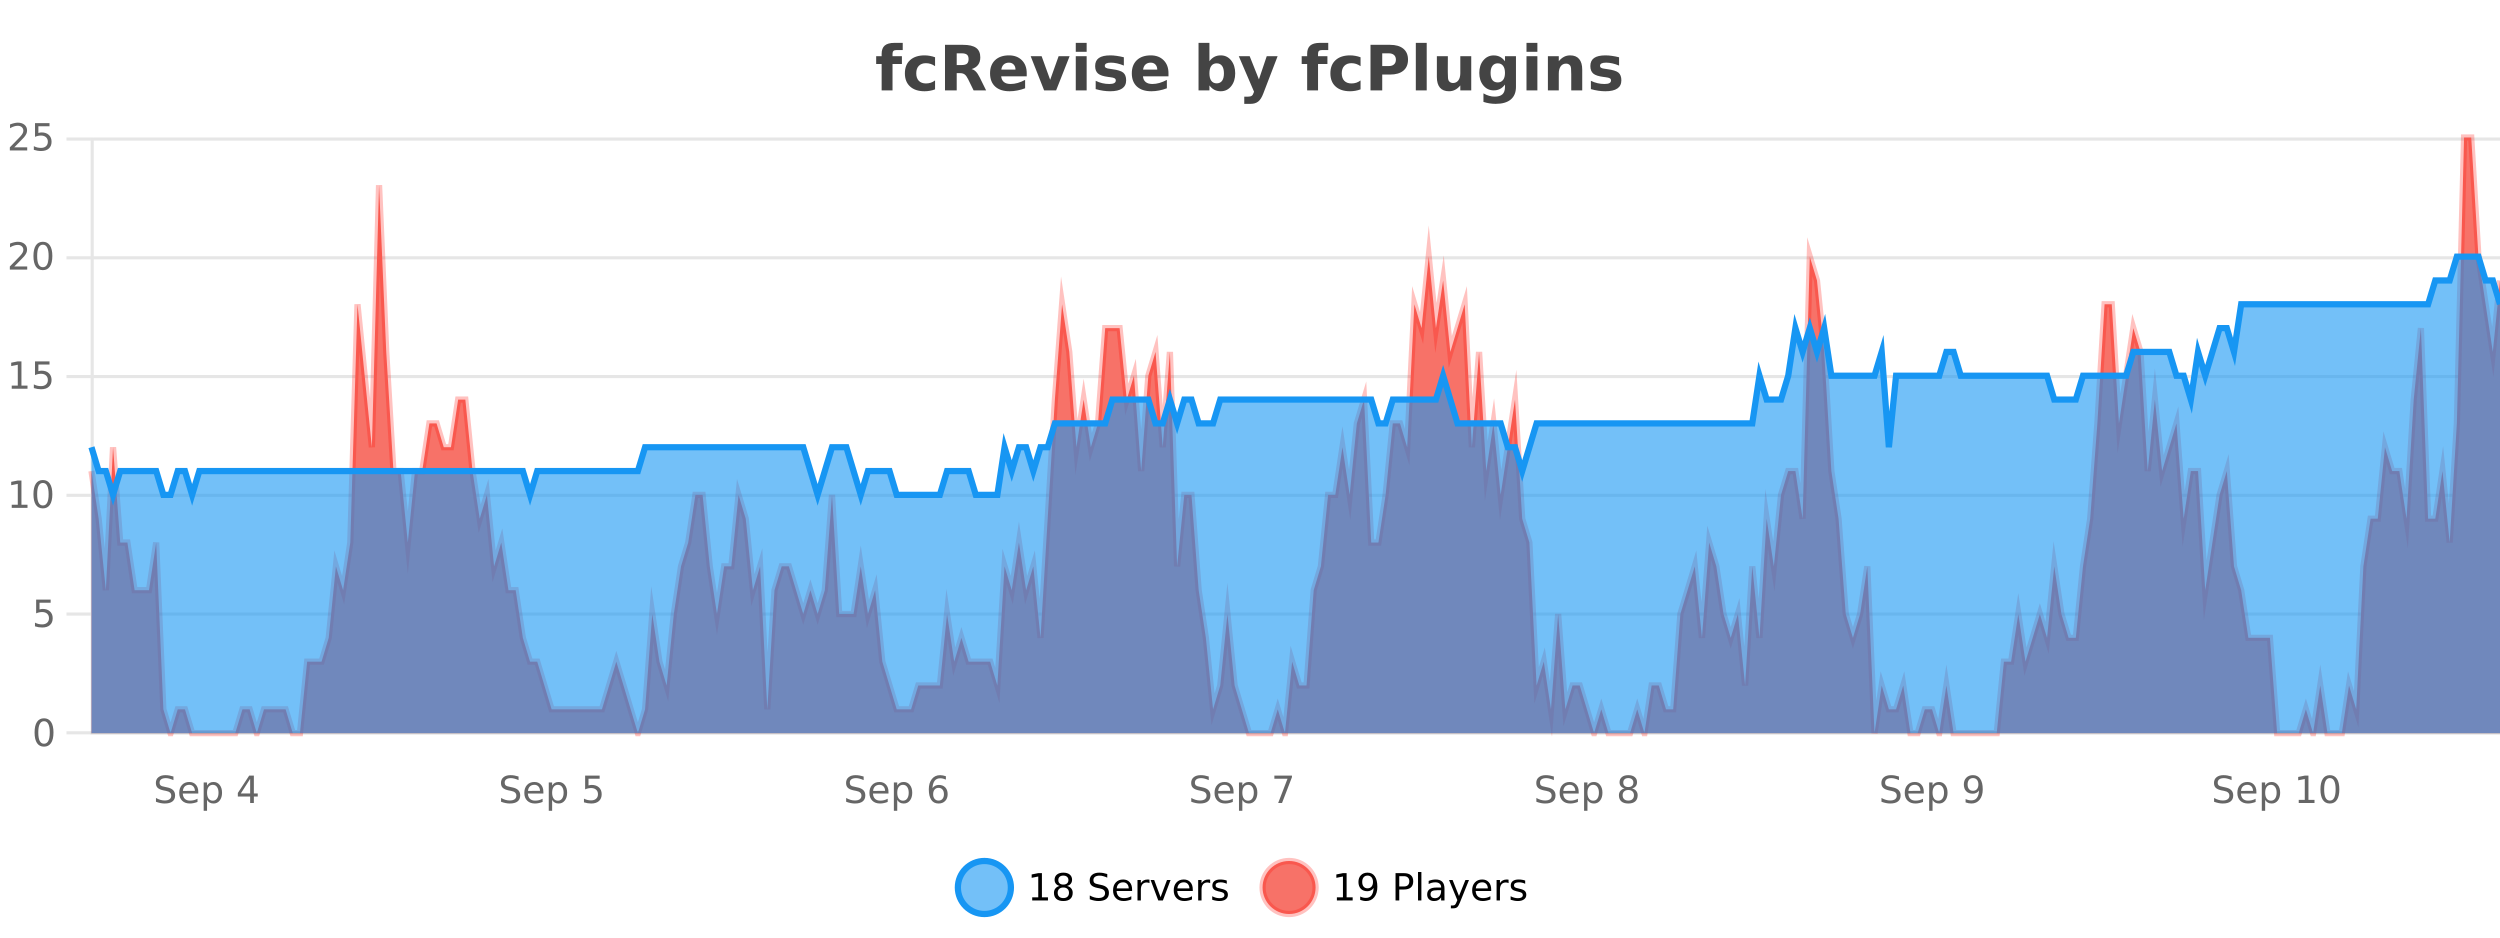 <?xml version="1.0" encoding="UTF-8"?>
<svg xmlns="http://www.w3.org/2000/svg" xmlns:xlink="http://www.w3.org/1999/xlink" width="800pt" height="300pt" viewBox="0 0 800 300" version="1.1">
<defs>
<clipPath id="clip1">
  <path d="M 278 263 L 352 263 L 352 300 L 278 300 Z M 278 263 "/>
</clipPath>
<clipPath id="clip2">
  <path d="M 375 263 L 450 263 L 450 300 L 375 300 Z M 375 263 "/>
</clipPath>
<clipPath id="clip3">
  <path d="M 29.27 44 L 800 44 L 800 234.602 L 29.27 234.602 Z M 29.27 44 "/>
</clipPath>
<clipPath id="clip4">
  <path d="M 28.27 43 L 800 43 L 800 235.602 L 28.27 235.602 Z M 28.27 43 "/>
</clipPath>
<clipPath id="clip5">
  <path d="M 29.27 82 L 800 82 L 800 234.602 L 29.27 234.602 Z M 29.27 82 "/>
</clipPath>
<clipPath id="clip6">
  <path d="M 28.27 53 L 800 53 L 800 187 L 28.27 187 Z M 28.27 53 "/>
</clipPath>
</defs>
<g id="surface1627596">
<rect x="0" y="0" width="800" height="300" style="fill:rgb(100%,100%,100%);fill-opacity:1;stroke:none;"/>
<path style="fill:none;stroke-width:1;stroke-linecap:butt;stroke-linejoin:miter;stroke:rgb(0%,0%,0%);stroke-opacity:0.098;stroke-miterlimit:10;" d="M 30 234.5 L 800 234.5 "/>
<path style="fill:none;stroke-width:1;stroke-linecap:butt;stroke-linejoin:miter;stroke:rgb(0%,0%,0%);stroke-opacity:0.098;stroke-miterlimit:10;" d="M 21.27 234.5 L 29 234.5 "/>
<path style="fill:none;stroke-width:1;stroke-linecap:butt;stroke-linejoin:miter;stroke:rgb(0%,0%,0%);stroke-opacity:0.098;stroke-miterlimit:10;" d="M 30 196.5 L 800 196.5 "/>
<path style="fill:none;stroke-width:1;stroke-linecap:butt;stroke-linejoin:miter;stroke:rgb(0%,0%,0%);stroke-opacity:0.098;stroke-miterlimit:10;" d="M 21.27 196.5 L 29 196.5 "/>
<path style="fill:none;stroke-width:1;stroke-linecap:butt;stroke-linejoin:miter;stroke:rgb(0%,0%,0%);stroke-opacity:0.098;stroke-miterlimit:10;" d="M 30 158.5 L 800 158.5 "/>
<path style="fill:none;stroke-width:1;stroke-linecap:butt;stroke-linejoin:miter;stroke:rgb(0%,0%,0%);stroke-opacity:0.098;stroke-miterlimit:10;" d="M 21.27 158.5 L 29 158.5 "/>
<path style="fill:none;stroke-width:1;stroke-linecap:butt;stroke-linejoin:miter;stroke:rgb(0%,0%,0%);stroke-opacity:0.098;stroke-miterlimit:10;" d="M 30 120.5 L 800 120.5 "/>
<path style="fill:none;stroke-width:1;stroke-linecap:butt;stroke-linejoin:miter;stroke:rgb(0%,0%,0%);stroke-opacity:0.098;stroke-miterlimit:10;" d="M 21.27 120.5 L 29 120.5 "/>
<path style="fill:none;stroke-width:1;stroke-linecap:butt;stroke-linejoin:miter;stroke:rgb(0%,0%,0%);stroke-opacity:0.098;stroke-miterlimit:10;" d="M 30 82.5 L 800 82.5 "/>
<path style="fill:none;stroke-width:1;stroke-linecap:butt;stroke-linejoin:miter;stroke:rgb(0%,0%,0%);stroke-opacity:0.098;stroke-miterlimit:10;" d="M 21.27 82.5 L 29 82.5 "/>
<path style="fill:none;stroke-width:1;stroke-linecap:butt;stroke-linejoin:miter;stroke:rgb(0%,0%,0%);stroke-opacity:0.098;stroke-miterlimit:10;" d="M 30 44.5 L 800 44.5 "/>
<path style="fill:none;stroke-width:1;stroke-linecap:butt;stroke-linejoin:miter;stroke:rgb(0%,0%,0%);stroke-opacity:0.098;stroke-miterlimit:10;" d="M 21.27 44.5 L 29 44.5 "/>
<path style=" stroke:none;fill-rule:nonzero;fill:rgb(9.02%,58.824%,95.294%);fill-opacity:0.6;" d="M 323.488 284 C 323.488 288.688 319.688 292.484 315.004 292.484 C 310.316 292.484 306.52 288.688 306.52 284 C 306.52 279.312 310.316 275.516 315.004 275.516 C 319.688 275.516 323.488 279.312 323.488 284 Z M 323.488 284 "/>
<g clip-path="url(#clip1)" clip-rule="nonzero">
<path style="fill:none;stroke-width:2;stroke-linecap:butt;stroke-linejoin:miter;stroke:rgb(9.02%,58.824%,95.294%);stroke-opacity:1;stroke-miterlimit:10;" d="M 323.488 284 C 323.488 288.688 319.688 292.484 315.004 292.484 C 310.316 292.484 306.52 288.688 306.52 284 C 306.52 279.312 310.316 275.516 315.004 275.516 C 319.688 275.516 323.488 279.312 323.488 284 Z M 323.488 284 "/>
</g>
<path style=" stroke:none;fill-rule:nonzero;fill:rgb(0%,0%,0%);fill-opacity:1;" d="M 330.305 287.156 L 332.242 287.156 L 332.242 280.484 L 330.133 280.906 L 330.133 279.828 L 332.227 279.406 L 333.414 279.406 L 333.414 287.156 L 335.352 287.156 L 335.352 288.156 L 330.305 288.156 Z M 340.266 284 C 339.703 284 339.258 284.152 338.938 284.453 C 338.613 284.758 338.453 285.168 338.453 285.688 C 338.453 286.219 338.613 286.637 338.938 286.938 C 339.258 287.242 339.703 287.391 340.266 287.391 C 340.828 287.391 341.27 287.242 341.594 286.938 C 341.914 286.637 342.078 286.219 342.078 285.688 C 342.078 285.168 341.914 284.758 341.594 284.453 C 341.281 284.152 340.836 284 340.266 284 Z M 339.078 283.5 C 338.578 283.375 338.18 283.141 337.891 282.797 C 337.609 282.445 337.469 282.016 337.469 281.516 C 337.469 280.82 337.719 280.266 338.219 279.859 C 338.719 279.453 339.398 279.25 340.266 279.25 C 341.141 279.25 341.82 279.453 342.312 279.859 C 342.812 280.266 343.062 280.82 343.062 281.516 C 343.062 282.016 342.922 282.445 342.641 282.797 C 342.359 283.141 341.961 283.375 341.453 283.5 C 342.023 283.637 342.469 283.898 342.781 284.281 C 343.102 284.668 343.266 285.137 343.266 285.688 C 343.266 286.543 343.004 287.199 342.484 287.656 C 341.973 288.105 341.234 288.328 340.266 288.328 C 339.305 288.328 338.566 288.105 338.047 287.656 C 337.523 287.199 337.266 286.543 337.266 285.688 C 337.266 285.137 337.426 284.668 337.75 284.281 C 338.07 283.898 338.516 283.637 339.078 283.5 Z M 338.656 281.625 C 338.656 282.086 338.797 282.438 339.078 282.688 C 339.359 282.938 339.754 283.062 340.266 283.062 C 340.773 283.062 341.172 282.938 341.453 282.688 C 341.742 282.438 341.891 282.086 341.891 281.625 C 341.891 281.18 341.742 280.828 341.453 280.578 C 341.172 280.32 340.773 280.188 340.266 280.188 C 339.754 280.188 339.359 280.32 339.078 280.578 C 338.797 280.828 338.656 281.18 338.656 281.625 Z M 354.324 279.688 L 354.324 280.844 C 353.875 280.637 353.449 280.48 353.043 280.375 C 352.645 280.262 352.266 280.203 351.902 280.203 C 351.254 280.203 350.754 280.328 350.402 280.578 C 350.059 280.828 349.887 281.188 349.887 281.656 C 349.887 282.043 350 282.336 350.23 282.531 C 350.457 282.73 350.902 282.887 351.559 283 L 352.262 283.156 C 353.145 283.324 353.797 283.621 354.215 284.047 C 354.641 284.465 354.855 285.027 354.855 285.734 C 354.855 286.59 354.566 287.234 353.996 287.672 C 353.434 288.109 352.598 288.328 351.496 288.328 C 351.09 288.328 350.652 288.281 350.184 288.188 C 349.715 288.094 349.23 287.953 348.73 287.766 L 348.73 286.547 C 349.207 286.82 349.676 287.023 350.137 287.156 C 350.605 287.293 351.059 287.359 351.496 287.359 C 352.172 287.359 352.691 287.23 353.059 286.969 C 353.434 286.699 353.621 286.32 353.621 285.828 C 353.621 285.402 353.484 285.07 353.215 284.828 C 352.953 284.578 352.52 284.398 351.918 284.281 L 351.199 284.141 C 350.312 283.965 349.672 283.688 349.277 283.312 C 348.891 282.938 348.699 282.418 348.699 281.75 C 348.699 280.969 348.969 280.359 349.512 279.922 C 350.051 279.477 350.801 279.25 351.762 279.25 C 352.176 279.25 352.594 279.289 353.012 279.359 C 353.438 279.434 353.875 279.543 354.324 279.688 Z M 362.27 284.609 L 362.27 285.125 L 357.301 285.125 C 357.352 285.875 357.574 286.445 357.973 286.828 C 358.379 287.215 358.934 287.406 359.645 287.406 C 360.059 287.406 360.461 287.359 360.848 287.266 C 361.242 287.164 361.633 287.008 362.02 286.797 L 362.02 287.828 C 361.621 287.984 361.223 288.105 360.816 288.188 C 360.41 288.281 359.996 288.328 359.582 288.328 C 358.539 288.328 357.711 288.027 357.098 287.422 C 356.48 286.809 356.176 285.98 356.176 284.938 C 356.176 283.867 356.465 283.016 357.051 282.391 C 357.633 281.758 358.414 281.438 359.395 281.438 C 360.277 281.438 360.977 281.727 361.488 282.297 C 362.008 282.859 362.27 283.633 362.27 284.609 Z M 361.191 284.281 C 361.18 283.699 361.012 283.23 360.691 282.875 C 360.367 282.523 359.941 282.344 359.41 282.344 C 358.805 282.344 358.32 282.516 357.957 282.859 C 357.602 283.203 357.398 283.684 357.348 284.297 Z M 367.84 282.594 C 367.715 282.531 367.578 282.484 367.434 282.453 C 367.297 282.414 367.141 282.391 366.965 282.391 C 366.359 282.391 365.891 282.59 365.559 282.984 C 365.234 283.383 365.074 283.953 365.074 284.703 L 365.074 288.156 L 363.996 288.156 L 363.996 281.594 L 365.074 281.594 L 365.074 282.609 C 365.301 282.215 365.598 281.922 365.965 281.734 C 366.328 281.539 366.77 281.438 367.293 281.438 C 367.363 281.438 367.441 281.445 367.527 281.453 C 367.621 281.465 367.719 281.48 367.824 281.5 Z M 368.195 281.594 L 369.336 281.594 L 371.383 287.094 L 373.445 281.594 L 374.586 281.594 L 372.117 288.156 L 370.648 288.156 Z M 381.688 284.609 L 381.688 285.125 L 376.719 285.125 C 376.77 285.875 376.992 286.445 377.391 286.828 C 377.797 287.215 378.352 287.406 379.062 287.406 C 379.477 287.406 379.879 287.359 380.266 287.266 C 380.66 287.164 381.051 287.008 381.438 286.797 L 381.438 287.828 C 381.039 287.984 380.641 288.105 380.234 288.188 C 379.828 288.281 379.414 288.328 379 288.328 C 377.957 288.328 377.129 288.027 376.516 287.422 C 375.898 286.809 375.594 285.98 375.594 284.938 C 375.594 283.867 375.883 283.016 376.469 282.391 C 377.051 281.758 377.832 281.438 378.812 281.438 C 379.695 281.438 380.395 281.727 380.906 282.297 C 381.426 282.859 381.688 283.633 381.688 284.609 Z M 380.609 284.281 C 380.598 283.699 380.43 283.23 380.109 282.875 C 379.785 282.523 379.359 282.344 378.828 282.344 C 378.223 282.344 377.738 282.516 377.375 282.859 C 377.02 283.203 376.816 283.684 376.766 284.297 Z M 387.258 282.594 C 387.133 282.531 386.996 282.484 386.852 282.453 C 386.715 282.414 386.559 282.391 386.383 282.391 C 385.777 282.391 385.309 282.59 384.977 282.984 C 384.652 283.383 384.492 283.953 384.492 284.703 L 384.492 288.156 L 383.414 288.156 L 383.414 281.594 L 384.492 281.594 L 384.492 282.609 C 384.719 282.215 385.016 281.922 385.383 281.734 C 385.746 281.539 386.188 281.438 386.711 281.438 C 386.781 281.438 386.859 281.445 386.945 281.453 C 387.039 281.465 387.137 281.48 387.242 281.5 Z M 392.566 281.781 L 392.566 282.812 C 392.262 282.656 391.945 282.543 391.613 282.469 C 391.289 282.387 390.949 282.344 390.598 282.344 C 390.066 282.344 389.664 282.43 389.395 282.594 C 389.121 282.75 388.988 282.996 388.988 283.328 C 388.988 283.578 389.082 283.777 389.27 283.922 C 389.465 284.059 389.855 284.188 390.441 284.312 L 390.801 284.406 C 391.57 284.562 392.117 284.793 392.441 285.094 C 392.762 285.398 392.926 285.812 392.926 286.344 C 392.926 286.961 392.68 287.445 392.191 287.797 C 391.711 288.152 391.051 288.328 390.207 288.328 C 389.852 288.328 389.48 288.289 389.098 288.219 C 388.723 288.156 388.324 288.059 387.91 287.922 L 387.91 286.797 C 388.305 287.008 388.695 287.164 389.082 287.266 C 389.465 287.371 389.852 287.422 390.238 287.422 C 390.738 287.422 391.121 287.34 391.395 287.172 C 391.676 286.996 391.816 286.746 391.816 286.422 C 391.816 286.133 391.715 285.906 391.52 285.75 C 391.32 285.594 390.887 285.445 390.223 285.297 L 389.848 285.219 C 389.18 285.074 388.695 284.855 388.395 284.562 C 388.102 284.273 387.957 283.875 387.957 283.375 C 387.957 282.75 388.176 282.273 388.613 281.938 C 389.051 281.605 389.668 281.438 390.473 281.438 C 390.867 281.438 391.242 281.469 391.598 281.531 C 391.949 281.586 392.273 281.668 392.566 281.781 Z M 325.004 277.016 "/>
<path style=" stroke:none;fill-rule:nonzero;fill:rgb(96.863%,44.706%,40.784%);fill-opacity:1;" d="M 420.988 284 C 420.988 288.688 417.191 292.484 412.504 292.484 C 407.82 292.484 404.02 288.688 404.02 284 C 404.02 279.312 407.82 275.516 412.504 275.516 C 417.191 275.516 420.988 279.312 420.988 284 Z M 420.988 284 "/>
<g clip-path="url(#clip2)" clip-rule="nonzero">
<path style="fill:none;stroke-width:2;stroke-linecap:butt;stroke-linejoin:miter;stroke:rgb(100%,4.706%,0%);stroke-opacity:0.247;stroke-miterlimit:10;" d="M 420.988 284 C 420.988 288.688 417.191 292.484 412.504 292.484 C 407.82 292.484 404.02 288.688 404.02 284 C 404.02 279.312 407.82 275.516 412.504 275.516 C 417.191 275.516 420.988 279.312 420.988 284 Z M 420.988 284 "/>
</g>
<path style=" stroke:none;fill-rule:nonzero;fill:rgb(0%,0%,0%);fill-opacity:1;" d="M 427.805 287.156 L 429.742 287.156 L 429.742 280.484 L 427.633 280.906 L 427.633 279.828 L 429.727 279.406 L 430.914 279.406 L 430.914 287.156 L 432.852 287.156 L 432.852 288.156 L 427.805 288.156 Z M 435.266 287.969 L 435.266 286.891 C 435.566 287.039 435.867 287.148 436.172 287.219 C 436.473 287.293 436.773 287.328 437.078 287.328 C 437.859 287.328 438.453 287.07 438.859 286.547 C 439.273 286.016 439.508 285.215 439.562 284.141 C 439.344 284.484 439.055 284.746 438.703 284.922 C 438.359 285.102 437.973 285.188 437.547 285.188 C 436.672 285.188 435.977 284.93 435.469 284.406 C 434.957 283.875 434.703 283.148 434.703 282.219 C 434.703 281.324 434.969 280.605 435.5 280.062 C 436.031 279.523 436.738 279.25 437.625 279.25 C 438.633 279.25 439.406 279.641 439.938 280.422 C 440.477 281.195 440.75 282.32 440.75 283.797 C 440.75 285.172 440.422 286.273 439.766 287.094 C 439.109 287.918 438.227 288.328 437.125 288.328 C 436.82 288.328 436.52 288.297 436.219 288.234 C 435.914 288.18 435.598 288.094 435.266 287.969 Z M 437.625 284.266 C 438.156 284.266 438.578 284.086 438.891 283.719 C 439.203 283.355 439.359 282.855 439.359 282.219 C 439.359 281.594 439.203 281.102 438.891 280.734 C 438.578 280.371 438.156 280.188 437.625 280.188 C 437.094 280.188 436.672 280.371 436.359 280.734 C 436.055 281.102 435.906 281.594 435.906 282.219 C 435.906 282.855 436.055 283.355 436.359 283.719 C 436.672 284.086 437.094 284.266 437.625 284.266 Z M 447.762 280.375 L 447.762 283.672 L 449.246 283.672 C 449.797 283.672 450.223 283.531 450.527 283.25 C 450.828 282.961 450.98 282.547 450.98 282.016 C 450.98 281.496 450.828 281.094 450.527 280.812 C 450.223 280.523 449.797 280.375 449.246 280.375 Z M 446.574 279.406 L 449.246 279.406 C 450.234 279.406 450.98 279.633 451.48 280.078 C 451.98 280.516 452.23 281.164 452.23 282.016 C 452.23 282.883 451.98 283.539 451.48 283.984 C 450.98 284.422 450.234 284.641 449.246 284.641 L 447.762 284.641 L 447.762 288.156 L 446.574 288.156 Z M 453.766 279.031 L 454.844 279.031 L 454.844 288.156 L 453.766 288.156 Z M 460.082 284.859 C 459.215 284.859 458.613 284.961 458.27 285.156 C 457.934 285.355 457.77 285.695 457.77 286.172 C 457.77 286.559 457.895 286.867 458.145 287.094 C 458.402 287.312 458.746 287.422 459.176 287.422 C 459.777 287.422 460.258 287.215 460.613 286.797 C 460.977 286.371 461.16 285.805 461.16 285.094 L 461.16 284.859 Z M 462.238 284.406 L 462.238 288.156 L 461.16 288.156 L 461.16 287.156 C 460.91 287.555 460.602 287.852 460.238 288.047 C 459.871 288.234 459.426 288.328 458.895 288.328 C 458.215 288.328 457.68 288.141 457.285 287.766 C 456.887 287.383 456.691 286.875 456.691 286.25 C 456.691 285.512 456.934 284.953 457.426 284.578 C 457.926 284.203 458.664 284.016 459.645 284.016 L 461.16 284.016 L 461.16 283.906 C 461.16 283.406 460.992 283.023 460.66 282.75 C 460.336 282.48 459.883 282.344 459.301 282.344 C 458.926 282.344 458.555 282.391 458.191 282.484 C 457.836 282.578 457.496 282.715 457.176 282.891 L 457.176 281.891 C 457.57 281.734 457.949 281.621 458.316 281.547 C 458.691 281.477 459.055 281.438 459.41 281.438 C 460.355 281.438 461.066 281.684 461.535 282.172 C 462.004 282.664 462.238 283.406 462.238 284.406 Z M 467.188 288.766 C 466.883 289.547 466.586 290.055 466.297 290.297 C 466.004 290.535 465.617 290.656 465.141 290.656 L 464.281 290.656 L 464.281 289.75 L 464.906 289.75 C 465.207 289.75 465.438 289.676 465.594 289.531 C 465.758 289.395 465.941 289.066 466.141 288.547 L 466.344 288.047 L 463.688 281.594 L 464.828 281.594 L 466.875 286.719 L 468.938 281.594 L 470.078 281.594 Z M 477.18 284.609 L 477.18 285.125 L 472.211 285.125 C 472.262 285.875 472.484 286.445 472.883 286.828 C 473.289 287.215 473.844 287.406 474.555 287.406 C 474.969 287.406 475.371 287.359 475.758 287.266 C 476.152 287.164 476.543 287.008 476.93 286.797 L 476.93 287.828 C 476.531 287.984 476.133 288.105 475.727 288.188 C 475.32 288.281 474.906 288.328 474.492 288.328 C 473.449 288.328 472.621 288.027 472.008 287.422 C 471.391 286.809 471.086 285.98 471.086 284.938 C 471.086 283.867 471.375 283.016 471.961 282.391 C 472.543 281.758 473.324 281.438 474.305 281.438 C 475.188 281.438 475.887 281.727 476.398 282.297 C 476.918 282.859 477.18 283.633 477.18 284.609 Z M 476.102 284.281 C 476.09 283.699 475.922 283.23 475.602 282.875 C 475.277 282.523 474.852 282.344 474.32 282.344 C 473.715 282.344 473.23 282.516 472.867 282.859 C 472.512 283.203 472.309 283.684 472.258 284.297 Z M 482.75 282.594 C 482.625 282.531 482.488 282.484 482.344 282.453 C 482.207 282.414 482.051 282.391 481.875 282.391 C 481.27 282.391 480.801 282.59 480.469 282.984 C 480.145 283.383 479.984 283.953 479.984 284.703 L 479.984 288.156 L 478.906 288.156 L 478.906 281.594 L 479.984 281.594 L 479.984 282.609 C 480.211 282.215 480.508 281.922 480.875 281.734 C 481.238 281.539 481.68 281.438 482.203 281.438 C 482.273 281.438 482.352 281.445 482.438 281.453 C 482.531 281.465 482.629 281.48 482.734 281.5 Z M 488.055 281.781 L 488.055 282.812 C 487.75 282.656 487.434 282.543 487.102 282.469 C 486.777 282.387 486.438 282.344 486.086 282.344 C 485.555 282.344 485.152 282.43 484.883 282.594 C 484.609 282.75 484.477 282.996 484.477 283.328 C 484.477 283.578 484.57 283.777 484.758 283.922 C 484.953 284.059 485.344 284.188 485.93 284.312 L 486.289 284.406 C 487.059 284.562 487.605 284.793 487.93 285.094 C 488.25 285.398 488.414 285.812 488.414 286.344 C 488.414 286.961 488.168 287.445 487.68 287.797 C 487.199 288.152 486.539 288.328 485.695 288.328 C 485.34 288.328 484.969 288.289 484.586 288.219 C 484.211 288.156 483.812 288.059 483.398 287.922 L 483.398 286.797 C 483.793 287.008 484.184 287.164 484.57 287.266 C 484.953 287.371 485.34 287.422 485.727 287.422 C 486.227 287.422 486.609 287.34 486.883 287.172 C 487.164 286.996 487.305 286.746 487.305 286.422 C 487.305 286.133 487.203 285.906 487.008 285.75 C 486.809 285.594 486.375 285.445 485.711 285.297 L 485.336 285.219 C 484.668 285.074 484.184 284.855 483.883 284.562 C 483.59 284.273 483.445 283.875 483.445 283.375 C 483.445 282.75 483.664 282.273 484.102 281.938 C 484.539 281.605 485.156 281.438 485.961 281.438 C 486.355 281.438 486.73 281.469 487.086 281.531 C 487.438 281.586 487.762 281.668 488.055 281.781 Z M 422.504 277.016 "/>
<path style=" stroke:none;fill-rule:nonzero;fill:rgb(26.667%,26.667%,26.667%);fill-opacity:1;" d="M 288.875 13.719 L 288.875 16.016 L 286.938 16.016 C 286.445 16.016 286.102 16.109 285.906 16.297 C 285.707 16.477 285.609 16.781 285.609 17.219 L 285.609 17.984 L 288.609 17.984 L 288.609 20.484 L 285.609 20.484 L 285.609 28.922 L 282.125 28.922 L 282.125 20.484 L 280.375 20.484 L 280.375 17.984 L 282.125 17.984 L 282.125 17.219 C 282.125 16.031 282.453 15.152 283.109 14.578 C 283.773 14.008 284.805 13.719 286.203 13.719 Z M 299.219 18.328 L 299.219 21.172 C 298.75 20.852 298.273 20.609 297.797 20.453 C 297.316 20.297 296.816 20.219 296.297 20.219 C 295.328 20.219 294.566 20.508 294.016 21.078 C 293.473 21.641 293.203 22.438 293.203 23.469 C 293.203 24.492 293.473 25.289 294.016 25.859 C 294.566 26.422 295.328 26.703 296.297 26.703 C 296.848 26.703 297.367 26.625 297.859 26.469 C 298.348 26.305 298.801 26.059 299.219 25.734 L 299.219 28.594 C 298.676 28.805 298.125 28.953 297.562 29.047 C 297 29.148 296.43 29.203 295.859 29.203 C 293.891 29.203 292.348 28.699 291.234 27.688 C 290.117 26.68 289.562 25.273 289.562 23.469 C 289.562 21.656 290.117 20.246 291.234 19.234 C 292.348 18.227 293.891 17.719 295.859 17.719 C 296.43 17.719 296.992 17.773 297.547 17.875 C 298.109 17.969 298.664 18.121 299.219 18.328 Z M 307.727 20.812 C 308.516 20.812 309.086 20.668 309.43 20.375 C 309.773 20.074 309.945 19.59 309.945 18.922 C 309.945 18.258 309.773 17.781 309.43 17.5 C 309.086 17.211 308.516 17.062 307.727 17.062 L 306.148 17.062 L 306.148 20.812 Z M 306.148 23.406 L 306.148 28.922 L 302.398 28.922 L 302.398 14.344 L 308.133 14.344 C 310.047 14.344 311.453 14.668 312.352 15.312 C 313.246 15.961 313.695 16.977 313.695 18.359 C 313.695 19.328 313.461 20.125 312.992 20.75 C 312.531 21.367 311.836 21.82 310.898 22.109 C 311.406 22.227 311.867 22.492 312.273 22.906 C 312.68 23.312 313.09 23.938 313.508 24.781 L 315.555 28.922 L 311.555 28.922 L 309.773 25.297 C 309.418 24.57 309.055 24.074 308.68 23.812 C 308.312 23.543 307.824 23.406 307.211 23.406 Z M 328.551 23.422 L 328.551 24.422 L 320.379 24.422 C 320.461 25.246 320.758 25.859 321.27 26.266 C 321.777 26.672 322.488 26.875 323.395 26.875 C 324.133 26.875 324.887 26.766 325.66 26.547 C 326.43 26.328 327.223 26 328.035 25.562 L 328.035 28.25 C 327.211 28.562 326.383 28.797 325.551 28.953 C 324.727 29.117 323.902 29.203 323.082 29.203 C 321.102 29.203 319.559 28.703 318.457 27.703 C 317.363 26.695 316.816 25.281 316.816 23.469 C 316.816 21.68 317.352 20.273 318.426 19.25 C 319.508 18.23 320.992 17.719 322.879 17.719 C 324.598 17.719 325.973 18.242 327.004 19.281 C 328.035 20.312 328.551 21.695 328.551 23.422 Z M 324.957 22.266 C 324.957 21.602 324.762 21.062 324.379 20.656 C 323.992 20.25 323.488 20.047 322.863 20.047 C 322.184 20.047 321.633 20.242 321.207 20.625 C 320.789 21 320.527 21.547 320.426 22.266 Z M 329.82 17.984 L 333.32 17.984 L 336.055 25.547 L 338.758 17.984 L 342.273 17.984 L 337.961 28.922 L 334.117 28.922 Z M 344.246 17.984 L 347.73 17.984 L 347.73 28.922 L 344.246 28.922 Z M 344.246 13.719 L 347.73 13.719 L 347.73 16.578 L 344.246 16.578 Z M 359.633 18.328 L 359.633 20.984 C 358.891 20.672 358.172 20.438 357.477 20.281 C 356.777 20.125 356.117 20.047 355.492 20.047 C 354.836 20.047 354.344 20.133 354.023 20.297 C 353.699 20.465 353.539 20.719 353.539 21.062 C 353.539 21.344 353.656 21.559 353.898 21.703 C 354.148 21.852 354.586 21.961 355.211 22.031 L 355.836 22.125 C 357.625 22.355 358.828 22.73 359.445 23.25 C 360.059 23.773 360.367 24.59 360.367 25.703 C 360.367 26.871 359.934 27.746 359.07 28.328 C 358.215 28.914 356.938 29.203 355.242 29.203 C 354.512 29.203 353.762 29.145 352.992 29.031 C 352.219 28.918 351.43 28.746 350.617 28.516 L 350.617 25.859 C 351.312 26.203 352.027 26.461 352.758 26.625 C 353.484 26.793 354.23 26.875 354.992 26.875 C 355.68 26.875 356.195 26.781 356.539 26.594 C 356.883 26.406 357.055 26.125 357.055 25.75 C 357.055 25.438 356.934 25.211 356.695 25.062 C 356.453 24.906 355.98 24.789 355.273 24.703 L 354.664 24.625 C 353.102 24.43 352.008 24.07 351.383 23.547 C 350.758 23.016 350.445 22.215 350.445 21.141 C 350.445 19.984 350.84 19.125 351.633 18.562 C 352.434 18 353.652 17.719 355.289 17.719 C 355.934 17.719 356.609 17.773 357.32 17.875 C 358.027 17.969 358.797 18.121 359.633 18.328 Z M 373.914 23.422 L 373.914 24.422 L 365.742 24.422 C 365.824 25.246 366.121 25.859 366.633 26.266 C 367.141 26.672 367.852 26.875 368.758 26.875 C 369.496 26.875 370.25 26.766 371.023 26.547 C 371.793 26.328 372.586 26 373.398 25.562 L 373.398 28.25 C 372.574 28.562 371.746 28.797 370.914 28.953 C 370.09 29.117 369.266 29.203 368.445 29.203 C 366.465 29.203 364.922 28.703 363.82 27.703 C 362.727 26.695 362.18 25.281 362.18 23.469 C 362.18 21.68 362.715 20.273 363.789 19.25 C 364.871 18.23 366.355 17.719 368.242 17.719 C 369.961 17.719 371.336 18.242 372.367 19.281 C 373.398 20.312 373.914 21.695 373.914 23.422 Z M 370.32 22.266 C 370.32 21.602 370.125 21.062 369.742 20.656 C 369.355 20.25 368.852 20.047 368.227 20.047 C 367.547 20.047 366.996 20.242 366.57 20.625 C 366.152 21 365.891 21.547 365.789 22.266 Z M 389.344 26.672 C 390.094 26.672 390.664 26.402 391.062 25.859 C 391.457 25.309 391.656 24.512 391.656 23.469 C 391.656 22.43 391.457 21.637 391.062 21.094 C 390.664 20.543 390.094 20.266 389.344 20.266 C 388.594 20.266 388.016 20.543 387.609 21.094 C 387.211 21.637 387.016 22.43 387.016 23.469 C 387.016 24.5 387.211 25.293 387.609 25.844 C 388.016 26.398 388.594 26.672 389.344 26.672 Z M 387.016 19.578 C 387.504 18.945 388.039 18.477 388.625 18.172 C 389.207 17.871 389.879 17.719 390.641 17.719 C 391.992 17.719 393.102 18.258 393.969 19.328 C 394.832 20.402 395.266 21.781 395.266 23.469 C 395.266 25.148 394.832 26.523 393.969 27.594 C 393.102 28.668 391.992 29.203 390.641 29.203 C 389.879 29.203 389.207 29.051 388.625 28.75 C 388.039 28.449 387.504 27.98 387.016 27.344 L 387.016 28.922 L 383.531 28.922 L 383.531 13.719 L 387.016 13.719 Z M 396.414 17.984 L 399.898 17.984 L 402.852 25.406 L 405.352 17.984 L 408.836 17.984 L 404.242 29.953 C 403.781 31.172 403.242 32.02 402.617 32.5 C 402 32.988 401.195 33.234 400.195 33.234 L 398.164 33.234 L 398.164 30.938 L 399.258 30.938 C 399.852 30.938 400.281 30.844 400.555 30.656 C 400.824 30.469 401.031 30.129 401.18 29.641 L 401.289 29.344 Z M 425.039 13.719 L 425.039 16.016 L 423.102 16.016 C 422.609 16.016 422.266 16.109 422.07 16.297 C 421.871 16.477 421.773 16.781 421.773 17.219 L 421.773 17.984 L 424.773 17.984 L 424.773 20.484 L 421.773 20.484 L 421.773 28.922 L 418.289 28.922 L 418.289 20.484 L 416.539 20.484 L 416.539 17.984 L 418.289 17.984 L 418.289 17.219 C 418.289 16.031 418.617 15.152 419.273 14.578 C 419.938 14.008 420.969 13.719 422.367 13.719 Z M 435.379 18.328 L 435.379 21.172 C 434.91 20.852 434.434 20.609 433.957 20.453 C 433.477 20.297 432.977 20.219 432.457 20.219 C 431.488 20.219 430.727 20.508 430.176 21.078 C 429.633 21.641 429.363 22.438 429.363 23.469 C 429.363 24.492 429.633 25.289 430.176 25.859 C 430.727 26.422 431.488 26.703 432.457 26.703 C 433.008 26.703 433.527 26.625 434.02 26.469 C 434.508 26.305 434.961 26.059 435.379 25.734 L 435.379 28.594 C 434.836 28.805 434.285 28.953 433.723 29.047 C 433.16 29.148 432.59 29.203 432.02 29.203 C 430.051 29.203 428.508 28.699 427.395 27.688 C 426.277 26.68 425.723 25.273 425.723 23.469 C 425.723 21.656 426.277 20.246 427.395 19.234 C 428.508 18.227 430.051 17.719 432.02 17.719 C 432.59 17.719 433.152 17.773 433.707 17.875 C 434.27 17.969 434.824 18.121 435.379 18.328 Z M 438.562 14.344 L 444.797 14.344 C 446.648 14.344 448.07 14.758 449.062 15.578 C 450.062 16.402 450.562 17.574 450.562 19.094 C 450.562 20.625 450.062 21.805 449.062 22.625 C 448.07 23.449 446.648 23.859 444.797 23.859 L 442.312 23.859 L 442.312 28.922 L 438.562 28.922 Z M 442.312 17.062 L 442.312 21.141 L 444.391 21.141 C 445.117 21.141 445.68 20.965 446.078 20.609 C 446.484 20.258 446.688 19.75 446.688 19.094 C 446.688 18.449 446.484 17.949 446.078 17.594 C 445.68 17.242 445.117 17.062 444.391 17.062 Z M 453.062 13.719 L 456.547 13.719 L 456.547 28.922 L 453.062 28.922 Z M 459.797 24.656 L 459.797 17.984 L 463.312 17.984 L 463.312 19.078 C 463.312 19.672 463.305 20.418 463.297 21.312 C 463.297 22.211 463.297 22.805 463.297 23.094 C 463.297 23.98 463.316 24.617 463.359 25 C 463.41 25.387 463.488 25.668 463.594 25.844 C 463.738 26.074 463.926 26.25 464.156 26.375 C 464.383 26.5 464.648 26.562 464.953 26.562 C 465.68 26.562 466.254 26.281 466.672 25.719 C 467.086 25.156 467.297 24.383 467.297 23.391 L 467.297 17.984 L 470.797 17.984 L 470.797 28.922 L 467.297 28.922 L 467.297 27.344 C 466.766 27.98 466.203 28.449 465.609 28.75 C 465.023 29.051 464.379 29.203 463.672 29.203 C 462.41 29.203 461.445 28.82 460.781 28.047 C 460.125 27.266 459.797 26.137 459.797 24.656 Z M 481.594 27.062 C 481.113 27.699 480.582 28.168 480 28.469 C 479.414 28.773 478.742 28.922 477.984 28.922 C 476.648 28.922 475.547 28.398 474.672 27.344 C 473.805 26.293 473.375 24.953 473.375 23.328 C 473.375 21.695 473.805 20.355 474.672 19.312 C 475.547 18.262 476.648 17.734 477.984 17.734 C 478.742 17.734 479.414 17.887 480 18.188 C 480.582 18.492 481.113 18.965 481.594 19.609 L 481.594 17.984 L 485.109 17.984 L 485.109 27.812 C 485.109 29.57 484.551 30.914 483.438 31.844 C 482.332 32.77 480.723 33.234 478.609 33.234 C 477.93 33.234 477.27 33.18 476.625 33.078 C 475.988 32.973 475.348 32.816 474.703 32.609 L 474.703 29.875 C 475.316 30.227 475.914 30.488 476.5 30.656 C 477.082 30.832 477.672 30.922 478.266 30.922 C 479.41 30.922 480.25 30.672 480.781 30.172 C 481.32 29.672 481.594 28.887 481.594 27.812 Z M 479.281 20.266 C 478.562 20.266 478 20.531 477.594 21.062 C 477.188 21.594 476.984 22.352 476.984 23.328 C 476.984 24.328 477.176 25.09 477.562 25.609 C 477.957 26.121 478.531 26.375 479.281 26.375 C 480.008 26.375 480.578 26.109 480.984 25.578 C 481.391 25.047 481.594 24.297 481.594 23.328 C 481.594 22.352 481.391 21.594 480.984 21.062 C 480.578 20.531 480.008 20.266 479.281 20.266 Z M 488.477 17.984 L 491.961 17.984 L 491.961 28.922 L 488.477 28.922 Z M 488.477 13.719 L 491.961 13.719 L 491.961 16.578 L 488.477 16.578 Z M 506.312 22.266 L 506.312 28.922 L 502.797 28.922 L 502.797 23.828 C 502.797 22.883 502.773 22.23 502.734 21.875 C 502.691 21.512 502.617 21.246 502.516 21.078 C 502.379 20.852 502.191 20.672 501.953 20.547 C 501.723 20.422 501.457 20.359 501.156 20.359 C 500.426 20.359 499.852 20.641 499.438 21.203 C 499.02 21.766 498.812 22.547 498.812 23.547 L 498.812 28.922 L 495.328 28.922 L 495.328 17.984 L 498.812 17.984 L 498.812 19.578 C 499.344 18.945 499.906 18.477 500.5 18.172 C 501.094 17.871 501.742 17.719 502.453 17.719 C 503.723 17.719 504.68 18.109 505.328 18.891 C 505.984 19.664 506.312 20.789 506.312 22.266 Z M 518.102 18.328 L 518.102 20.984 C 517.359 20.672 516.641 20.438 515.945 20.281 C 515.246 20.125 514.586 20.047 513.961 20.047 C 513.305 20.047 512.812 20.133 512.492 20.297 C 512.168 20.465 512.008 20.719 512.008 21.062 C 512.008 21.344 512.125 21.559 512.367 21.703 C 512.617 21.852 513.055 21.961 513.68 22.031 L 514.305 22.125 C 516.094 22.355 517.297 22.73 517.914 23.25 C 518.527 23.773 518.836 24.59 518.836 25.703 C 518.836 26.871 518.402 27.746 517.539 28.328 C 516.684 28.914 515.406 29.203 513.711 29.203 C 512.98 29.203 512.23 29.145 511.461 29.031 C 510.688 28.918 509.898 28.746 509.086 28.516 L 509.086 25.859 C 509.781 26.203 510.496 26.461 511.227 26.625 C 511.953 26.793 512.699 26.875 513.461 26.875 C 514.148 26.875 514.664 26.781 515.008 26.594 C 515.352 26.406 515.523 26.125 515.523 25.75 C 515.523 25.438 515.402 25.211 515.164 25.062 C 514.922 24.906 514.449 24.789 513.742 24.703 L 513.133 24.625 C 511.57 24.43 510.477 24.07 509.852 23.547 C 509.227 23.016 508.914 22.215 508.914 21.141 C 508.914 19.984 509.309 19.125 510.102 18.562 C 510.902 18 512.121 17.719 513.758 17.719 C 514.402 17.719 515.078 17.773 515.789 17.875 C 516.496 17.969 517.266 18.121 518.102 18.328 Z M 280 10.359 "/>
<path style="fill:none;stroke-width:1;stroke-linecap:butt;stroke-linejoin:miter;stroke:rgb(0%,0%,0%);stroke-opacity:0.098;stroke-miterlimit:10;" d="M 29 234.5 L 801 234.5 "/>
<path style=" stroke:none;fill-rule:nonzero;fill:rgb(40%,40%,40%);fill-opacity:1;" d="M 55.504 248.484 L 55.504 249.641 C 55.055 249.434 54.629 249.277 54.223 249.172 C 53.824 249.059 53.445 249 53.082 249 C 52.434 249 51.934 249.125 51.582 249.375 C 51.238 249.625 51.066 249.984 51.066 250.453 C 51.066 250.84 51.18 251.133 51.41 251.328 C 51.637 251.527 52.082 251.684 52.738 251.797 L 53.441 251.953 C 54.324 252.121 54.977 252.418 55.395 252.844 C 55.82 253.262 56.035 253.824 56.035 254.531 C 56.035 255.387 55.746 256.031 55.176 256.469 C 54.613 256.906 53.777 257.125 52.676 257.125 C 52.27 257.125 51.832 257.078 51.363 256.984 C 50.895 256.891 50.41 256.75 49.91 256.562 L 49.91 255.344 C 50.387 255.617 50.855 255.82 51.316 255.953 C 51.785 256.09 52.238 256.156 52.676 256.156 C 53.352 256.156 53.871 256.027 54.238 255.766 C 54.613 255.496 54.801 255.117 54.801 254.625 C 54.801 254.199 54.664 253.867 54.395 253.625 C 54.133 253.375 53.699 253.195 53.098 253.078 L 52.379 252.938 C 51.492 252.762 50.852 252.484 50.457 252.109 C 50.07 251.734 49.879 251.215 49.879 250.547 C 49.879 249.766 50.148 249.156 50.691 248.719 C 51.23 248.273 51.98 248.047 52.941 248.047 C 53.355 248.047 53.773 248.086 54.191 248.156 C 54.617 248.23 55.055 248.34 55.504 248.484 Z M 63.449 253.406 L 63.449 253.922 L 58.48 253.922 C 58.531 254.672 58.754 255.242 59.152 255.625 C 59.559 256.012 60.113 256.203 60.824 256.203 C 61.238 256.203 61.641 256.156 62.027 256.062 C 62.422 255.961 62.812 255.805 63.199 255.594 L 63.199 256.625 C 62.801 256.781 62.402 256.902 61.996 256.984 C 61.59 257.078 61.176 257.125 60.762 257.125 C 59.719 257.125 58.891 256.824 58.277 256.219 C 57.66 255.605 57.355 254.777 57.355 253.734 C 57.355 252.664 57.645 251.812 58.23 251.188 C 58.812 250.555 59.594 250.234 60.574 250.234 C 61.457 250.234 62.156 250.523 62.668 251.094 C 63.188 251.656 63.449 252.43 63.449 253.406 Z M 62.371 253.078 C 62.359 252.496 62.191 252.027 61.871 251.672 C 61.547 251.32 61.121 251.141 60.59 251.141 C 59.984 251.141 59.5 251.312 59.137 251.656 C 58.781 252 58.578 252.48 58.527 253.094 Z M 66.254 255.969 L 66.254 259.453 L 65.176 259.453 L 65.176 250.391 L 66.254 250.391 L 66.254 251.391 C 66.48 250.996 66.77 250.703 67.113 250.516 C 67.457 250.328 67.867 250.234 68.348 250.234 C 69.148 250.234 69.801 250.555 70.301 251.188 C 70.801 251.812 71.051 252.641 71.051 253.672 C 71.051 254.703 70.801 255.539 70.301 256.172 C 69.801 256.809 69.148 257.125 68.348 257.125 C 67.867 257.125 67.457 257.031 67.113 256.844 C 66.77 256.648 66.48 256.355 66.254 255.969 Z M 69.926 253.672 C 69.926 252.883 69.758 252.262 69.426 251.812 C 69.102 251.367 68.66 251.141 68.098 251.141 C 67.523 251.141 67.07 251.367 66.738 251.812 C 66.414 252.262 66.254 252.883 66.254 253.672 C 66.254 254.465 66.414 255.09 66.738 255.547 C 67.07 255.996 67.523 256.219 68.098 256.219 C 68.66 256.219 69.102 255.996 69.426 255.547 C 69.758 255.09 69.926 254.465 69.926 253.672 Z M 80.047 249.234 L 77.062 253.906 L 80.047 253.906 Z M 79.734 248.203 L 81.234 248.203 L 81.234 253.906 L 82.484 253.906 L 82.484 254.891 L 81.234 254.891 L 81.234 256.953 L 80.047 256.953 L 80.047 254.891 L 76.109 254.891 L 76.109 253.75 Z M 49.082 245.816 "/>
<path style=" stroke:none;fill-rule:nonzero;fill:rgb(40%,40%,40%);fill-opacity:1;" d="M 165.934 248.484 L 165.934 249.641 C 165.484 249.434 165.059 249.277 164.652 249.172 C 164.254 249.059 163.875 249 163.512 249 C 162.863 249 162.363 249.125 162.012 249.375 C 161.668 249.625 161.496 249.984 161.496 250.453 C 161.496 250.84 161.609 251.133 161.84 251.328 C 162.066 251.527 162.512 251.684 163.168 251.797 L 163.871 251.953 C 164.754 252.121 165.406 252.418 165.824 252.844 C 166.25 253.262 166.465 253.824 166.465 254.531 C 166.465 255.387 166.176 256.031 165.605 256.469 C 165.043 256.906 164.207 257.125 163.105 257.125 C 162.699 257.125 162.262 257.078 161.793 256.984 C 161.324 256.891 160.84 256.75 160.34 256.562 L 160.34 255.344 C 160.816 255.617 161.285 255.82 161.746 255.953 C 162.215 256.09 162.668 256.156 163.105 256.156 C 163.781 256.156 164.301 256.027 164.668 255.766 C 165.043 255.496 165.23 255.117 165.23 254.625 C 165.23 254.199 165.094 253.867 164.824 253.625 C 164.562 253.375 164.129 253.195 163.527 253.078 L 162.809 252.938 C 161.922 252.762 161.281 252.484 160.887 252.109 C 160.5 251.734 160.309 251.215 160.309 250.547 C 160.309 249.766 160.578 249.156 161.121 248.719 C 161.66 248.273 162.41 248.047 163.371 248.047 C 163.785 248.047 164.203 248.086 164.621 248.156 C 165.047 248.23 165.484 248.34 165.934 248.484 Z M 173.879 253.406 L 173.879 253.922 L 168.91 253.922 C 168.961 254.672 169.184 255.242 169.582 255.625 C 169.988 256.012 170.543 256.203 171.254 256.203 C 171.668 256.203 172.07 256.156 172.457 256.062 C 172.852 255.961 173.242 255.805 173.629 255.594 L 173.629 256.625 C 173.23 256.781 172.832 256.902 172.426 256.984 C 172.02 257.078 171.605 257.125 171.191 257.125 C 170.148 257.125 169.32 256.824 168.707 256.219 C 168.09 255.605 167.785 254.777 167.785 253.734 C 167.785 252.664 168.074 251.812 168.66 251.188 C 169.242 250.555 170.023 250.234 171.004 250.234 C 171.887 250.234 172.586 250.523 173.098 251.094 C 173.617 251.656 173.879 252.43 173.879 253.406 Z M 172.801 253.078 C 172.789 252.496 172.621 252.027 172.301 251.672 C 171.977 251.32 171.551 251.141 171.02 251.141 C 170.414 251.141 169.93 251.312 169.566 251.656 C 169.211 252 169.008 252.48 168.957 253.094 Z M 176.684 255.969 L 176.684 259.453 L 175.605 259.453 L 175.605 250.391 L 176.684 250.391 L 176.684 251.391 C 176.91 250.996 177.199 250.703 177.543 250.516 C 177.887 250.328 178.297 250.234 178.777 250.234 C 179.578 250.234 180.23 250.555 180.73 251.188 C 181.23 251.812 181.48 252.641 181.48 253.672 C 181.48 254.703 181.23 255.539 180.73 256.172 C 180.23 256.809 179.578 257.125 178.777 257.125 C 178.297 257.125 177.887 257.031 177.543 256.844 C 177.199 256.648 176.91 256.355 176.684 255.969 Z M 180.355 253.672 C 180.355 252.883 180.188 252.262 179.855 251.812 C 179.531 251.367 179.09 251.141 178.527 251.141 C 177.953 251.141 177.5 251.367 177.168 251.812 C 176.844 252.262 176.684 252.883 176.684 253.672 C 176.684 254.465 176.844 255.09 177.168 255.547 C 177.5 255.996 177.953 256.219 178.527 256.219 C 179.09 256.219 179.531 255.996 179.855 255.547 C 180.188 255.09 180.355 254.465 180.355 253.672 Z M 187.242 248.203 L 191.883 248.203 L 191.883 249.203 L 188.32 249.203 L 188.32 251.344 C 188.496 251.281 188.668 251.242 188.836 251.219 C 189.012 251.188 189.184 251.172 189.352 251.172 C 190.328 251.172 191.105 251.445 191.68 251.984 C 192.25 252.516 192.539 253.234 192.539 254.141 C 192.539 255.09 192.242 255.824 191.648 256.344 C 191.062 256.867 190.242 257.125 189.18 257.125 C 188.805 257.125 188.422 257.094 188.039 257.031 C 187.664 256.969 187.273 256.875 186.867 256.75 L 186.867 255.562 C 187.219 255.75 187.586 255.891 187.961 255.984 C 188.336 256.078 188.73 256.125 189.148 256.125 C 189.824 256.125 190.359 255.949 190.758 255.594 C 191.152 255.242 191.352 254.758 191.352 254.141 C 191.352 253.539 191.152 253.059 190.758 252.703 C 190.359 252.352 189.824 252.172 189.148 252.172 C 188.836 252.172 188.516 252.211 188.195 252.281 C 187.883 252.344 187.562 252.449 187.242 252.594 Z M 159.512 245.816 "/>
<path style=" stroke:none;fill-rule:nonzero;fill:rgb(40%,40%,40%);fill-opacity:1;" d="M 276.367 248.484 L 276.367 249.641 C 275.918 249.434 275.492 249.277 275.086 249.172 C 274.688 249.059 274.309 249 273.945 249 C 273.297 249 272.797 249.125 272.445 249.375 C 272.102 249.625 271.93 249.984 271.93 250.453 C 271.93 250.84 272.043 251.133 272.273 251.328 C 272.5 251.527 272.945 251.684 273.602 251.797 L 274.305 251.953 C 275.188 252.121 275.84 252.418 276.258 252.844 C 276.684 253.262 276.898 253.824 276.898 254.531 C 276.898 255.387 276.609 256.031 276.039 256.469 C 275.477 256.906 274.641 257.125 273.539 257.125 C 273.133 257.125 272.695 257.078 272.227 256.984 C 271.758 256.891 271.273 256.75 270.773 256.562 L 270.773 255.344 C 271.25 255.617 271.719 255.82 272.18 255.953 C 272.648 256.09 273.102 256.156 273.539 256.156 C 274.215 256.156 274.734 256.027 275.102 255.766 C 275.477 255.496 275.664 255.117 275.664 254.625 C 275.664 254.199 275.527 253.867 275.258 253.625 C 274.996 253.375 274.562 253.195 273.961 253.078 L 273.242 252.938 C 272.355 252.762 271.715 252.484 271.32 252.109 C 270.934 251.734 270.742 251.215 270.742 250.547 C 270.742 249.766 271.012 249.156 271.555 248.719 C 272.094 248.273 272.844 248.047 273.805 248.047 C 274.219 248.047 274.637 248.086 275.055 248.156 C 275.48 248.23 275.918 248.34 276.367 248.484 Z M 284.312 253.406 L 284.312 253.922 L 279.344 253.922 C 279.395 254.672 279.617 255.242 280.016 255.625 C 280.422 256.012 280.977 256.203 281.688 256.203 C 282.102 256.203 282.504 256.156 282.891 256.062 C 283.285 255.961 283.676 255.805 284.062 255.594 L 284.062 256.625 C 283.664 256.781 283.266 256.902 282.859 256.984 C 282.453 257.078 282.039 257.125 281.625 257.125 C 280.582 257.125 279.754 256.824 279.141 256.219 C 278.523 255.605 278.219 254.777 278.219 253.734 C 278.219 252.664 278.508 251.812 279.094 251.188 C 279.676 250.555 280.457 250.234 281.438 250.234 C 282.32 250.234 283.02 250.523 283.531 251.094 C 284.051 251.656 284.312 252.43 284.312 253.406 Z M 283.234 253.078 C 283.223 252.496 283.055 252.027 282.734 251.672 C 282.41 251.32 281.984 251.141 281.453 251.141 C 280.848 251.141 280.363 251.312 280 251.656 C 279.645 252 279.441 252.48 279.391 253.094 Z M 287.117 255.969 L 287.117 259.453 L 286.039 259.453 L 286.039 250.391 L 287.117 250.391 L 287.117 251.391 C 287.344 250.996 287.633 250.703 287.977 250.516 C 288.32 250.328 288.73 250.234 289.211 250.234 C 290.012 250.234 290.664 250.555 291.164 251.188 C 291.664 251.812 291.914 252.641 291.914 253.672 C 291.914 254.703 291.664 255.539 291.164 256.172 C 290.664 256.809 290.012 257.125 289.211 257.125 C 288.73 257.125 288.32 257.031 287.977 256.844 C 287.633 256.648 287.344 256.355 287.117 255.969 Z M 290.789 253.672 C 290.789 252.883 290.621 252.262 290.289 251.812 C 289.965 251.367 289.523 251.141 288.961 251.141 C 288.387 251.141 287.934 251.367 287.602 251.812 C 287.277 252.262 287.117 252.883 287.117 253.672 C 287.117 254.465 287.277 255.09 287.602 255.547 C 287.934 255.996 288.387 256.219 288.961 256.219 C 289.523 256.219 289.965 255.996 290.289 255.547 C 290.621 255.09 290.789 254.465 290.789 253.672 Z M 300.344 252.109 C 299.812 252.109 299.391 252.293 299.078 252.656 C 298.766 253.023 298.609 253.516 298.609 254.141 C 298.609 254.777 298.766 255.277 299.078 255.641 C 299.391 256.008 299.812 256.188 300.344 256.188 C 300.875 256.188 301.289 256.008 301.594 255.641 C 301.906 255.277 302.062 254.777 302.062 254.141 C 302.062 253.516 301.906 253.023 301.594 252.656 C 301.289 252.293 300.875 252.109 300.344 252.109 Z M 302.688 248.391 L 302.688 249.469 C 302.383 249.336 302.082 249.23 301.781 249.156 C 301.477 249.086 301.18 249.047 300.891 249.047 C 300.109 249.047 299.508 249.312 299.094 249.844 C 298.688 250.367 298.453 251.156 298.391 252.219 C 298.617 251.887 298.906 251.633 299.25 251.453 C 299.602 251.266 299.988 251.172 300.406 251.172 C 301.281 251.172 301.973 251.438 302.484 251.969 C 302.992 252.5 303.25 253.227 303.25 254.141 C 303.25 255.047 302.984 255.773 302.453 256.312 C 301.922 256.855 301.219 257.125 300.344 257.125 C 299.32 257.125 298.547 256.742 298.016 255.969 C 297.484 255.188 297.219 254.062 297.219 252.594 C 297.219 251.211 297.547 250.105 298.203 249.281 C 298.859 248.461 299.738 248.047 300.844 248.047 C 301.133 248.047 301.43 248.078 301.734 248.141 C 302.035 248.195 302.352 248.277 302.688 248.391 Z M 269.945 245.816 "/>
<path style=" stroke:none;fill-rule:nonzero;fill:rgb(40%,40%,40%);fill-opacity:1;" d="M 386.801 248.484 L 386.801 249.641 C 386.352 249.434 385.926 249.277 385.52 249.172 C 385.121 249.059 384.742 249 384.379 249 C 383.73 249 383.23 249.125 382.879 249.375 C 382.535 249.625 382.363 249.984 382.363 250.453 C 382.363 250.84 382.477 251.133 382.707 251.328 C 382.934 251.527 383.379 251.684 384.035 251.797 L 384.738 251.953 C 385.621 252.121 386.273 252.418 386.691 252.844 C 387.117 253.262 387.332 253.824 387.332 254.531 C 387.332 255.387 387.043 256.031 386.473 256.469 C 385.91 256.906 385.074 257.125 383.973 257.125 C 383.566 257.125 383.129 257.078 382.66 256.984 C 382.191 256.891 381.707 256.75 381.207 256.562 L 381.207 255.344 C 381.684 255.617 382.152 255.82 382.613 255.953 C 383.082 256.09 383.535 256.156 383.973 256.156 C 384.648 256.156 385.168 256.027 385.535 255.766 C 385.91 255.496 386.098 255.117 386.098 254.625 C 386.098 254.199 385.961 253.867 385.691 253.625 C 385.43 253.375 384.996 253.195 384.395 253.078 L 383.676 252.938 C 382.789 252.762 382.148 252.484 381.754 252.109 C 381.367 251.734 381.176 251.215 381.176 250.547 C 381.176 249.766 381.445 249.156 381.988 248.719 C 382.527 248.273 383.277 248.047 384.238 248.047 C 384.652 248.047 385.07 248.086 385.488 248.156 C 385.914 248.23 386.352 248.34 386.801 248.484 Z M 394.746 253.406 L 394.746 253.922 L 389.777 253.922 C 389.828 254.672 390.051 255.242 390.449 255.625 C 390.855 256.012 391.41 256.203 392.121 256.203 C 392.535 256.203 392.938 256.156 393.324 256.062 C 393.719 255.961 394.109 255.805 394.496 255.594 L 394.496 256.625 C 394.098 256.781 393.699 256.902 393.293 256.984 C 392.887 257.078 392.473 257.125 392.059 257.125 C 391.016 257.125 390.188 256.824 389.574 256.219 C 388.957 255.605 388.652 254.777 388.652 253.734 C 388.652 252.664 388.941 251.812 389.527 251.188 C 390.109 250.555 390.891 250.234 391.871 250.234 C 392.754 250.234 393.453 250.523 393.965 251.094 C 394.484 251.656 394.746 252.43 394.746 253.406 Z M 393.668 253.078 C 393.656 252.496 393.488 252.027 393.168 251.672 C 392.844 251.32 392.418 251.141 391.887 251.141 C 391.281 251.141 390.797 251.312 390.434 251.656 C 390.078 252 389.875 252.48 389.824 253.094 Z M 397.551 255.969 L 397.551 259.453 L 396.473 259.453 L 396.473 250.391 L 397.551 250.391 L 397.551 251.391 C 397.777 250.996 398.066 250.703 398.41 250.516 C 398.754 250.328 399.164 250.234 399.645 250.234 C 400.445 250.234 401.098 250.555 401.598 251.188 C 402.098 251.812 402.348 252.641 402.348 253.672 C 402.348 254.703 402.098 255.539 401.598 256.172 C 401.098 256.809 400.445 257.125 399.645 257.125 C 399.164 257.125 398.754 257.031 398.41 256.844 C 398.066 256.648 397.777 256.355 397.551 255.969 Z M 401.223 253.672 C 401.223 252.883 401.055 252.262 400.723 251.812 C 400.398 251.367 399.957 251.141 399.395 251.141 C 398.82 251.141 398.367 251.367 398.035 251.812 C 397.711 252.262 397.551 252.883 397.551 253.672 C 397.551 254.465 397.711 255.09 398.035 255.547 C 398.367 255.996 398.82 256.219 399.395 256.219 C 399.957 256.219 400.398 255.996 400.723 255.547 C 401.055 255.09 401.223 254.465 401.223 253.672 Z M 407.797 248.203 L 413.422 248.203 L 413.422 248.703 L 410.25 256.953 L 409.016 256.953 L 412 249.203 L 407.797 249.203 Z M 380.379 245.816 "/>
<path style=" stroke:none;fill-rule:nonzero;fill:rgb(40%,40%,40%);fill-opacity:1;" d="M 497.234 248.484 L 497.234 249.641 C 496.785 249.434 496.359 249.277 495.953 249.172 C 495.555 249.059 495.176 249 494.812 249 C 494.164 249 493.664 249.125 493.312 249.375 C 492.969 249.625 492.797 249.984 492.797 250.453 C 492.797 250.84 492.91 251.133 493.141 251.328 C 493.367 251.527 493.812 251.684 494.469 251.797 L 495.172 251.953 C 496.055 252.121 496.707 252.418 497.125 252.844 C 497.551 253.262 497.766 253.824 497.766 254.531 C 497.766 255.387 497.477 256.031 496.906 256.469 C 496.344 256.906 495.508 257.125 494.406 257.125 C 494 257.125 493.562 257.078 493.094 256.984 C 492.625 256.891 492.141 256.75 491.641 256.562 L 491.641 255.344 C 492.117 255.617 492.586 255.82 493.047 255.953 C 493.516 256.09 493.969 256.156 494.406 256.156 C 495.082 256.156 495.602 256.027 495.969 255.766 C 496.344 255.496 496.531 255.117 496.531 254.625 C 496.531 254.199 496.395 253.867 496.125 253.625 C 495.863 253.375 495.43 253.195 494.828 253.078 L 494.109 252.938 C 493.223 252.762 492.582 252.484 492.188 252.109 C 491.801 251.734 491.609 251.215 491.609 250.547 C 491.609 249.766 491.879 249.156 492.422 248.719 C 492.961 248.273 493.711 248.047 494.672 248.047 C 495.086 248.047 495.504 248.086 495.922 248.156 C 496.348 248.23 496.785 248.34 497.234 248.484 Z M 505.18 253.406 L 505.18 253.922 L 500.211 253.922 C 500.262 254.672 500.484 255.242 500.883 255.625 C 501.289 256.012 501.844 256.203 502.555 256.203 C 502.969 256.203 503.371 256.156 503.758 256.062 C 504.152 255.961 504.543 255.805 504.93 255.594 L 504.93 256.625 C 504.531 256.781 504.133 256.902 503.727 256.984 C 503.32 257.078 502.906 257.125 502.492 257.125 C 501.449 257.125 500.621 256.824 500.008 256.219 C 499.391 255.605 499.086 254.777 499.086 253.734 C 499.086 252.664 499.375 251.812 499.961 251.188 C 500.543 250.555 501.324 250.234 502.305 250.234 C 503.188 250.234 503.887 250.523 504.398 251.094 C 504.918 251.656 505.18 252.43 505.18 253.406 Z M 504.102 253.078 C 504.09 252.496 503.922 252.027 503.602 251.672 C 503.277 251.32 502.852 251.141 502.32 251.141 C 501.715 251.141 501.23 251.312 500.867 251.656 C 500.512 252 500.309 252.48 500.258 253.094 Z M 507.984 255.969 L 507.984 259.453 L 506.906 259.453 L 506.906 250.391 L 507.984 250.391 L 507.984 251.391 C 508.211 250.996 508.5 250.703 508.844 250.516 C 509.188 250.328 509.598 250.234 510.078 250.234 C 510.879 250.234 511.531 250.555 512.031 251.188 C 512.531 251.812 512.781 252.641 512.781 253.672 C 512.781 254.703 512.531 255.539 512.031 256.172 C 511.531 256.809 510.879 257.125 510.078 257.125 C 509.598 257.125 509.188 257.031 508.844 256.844 C 508.5 256.648 508.211 256.355 507.984 255.969 Z M 511.656 253.672 C 511.656 252.883 511.488 252.262 511.156 251.812 C 510.832 251.367 510.391 251.141 509.828 251.141 C 509.254 251.141 508.801 251.367 508.469 251.812 C 508.145 252.262 507.984 252.883 507.984 253.672 C 507.984 254.465 508.145 255.09 508.469 255.547 C 508.801 255.996 509.254 256.219 509.828 256.219 C 510.391 256.219 510.832 255.996 511.156 255.547 C 511.488 255.09 511.656 254.465 511.656 253.672 Z M 521.055 252.797 C 520.492 252.797 520.047 252.949 519.727 253.25 C 519.402 253.555 519.242 253.965 519.242 254.484 C 519.242 255.016 519.402 255.434 519.727 255.734 C 520.047 256.039 520.492 256.188 521.055 256.188 C 521.617 256.188 522.059 256.039 522.383 255.734 C 522.703 255.434 522.867 255.016 522.867 254.484 C 522.867 253.965 522.703 253.555 522.383 253.25 C 522.07 252.949 521.625 252.797 521.055 252.797 Z M 519.867 252.297 C 519.367 252.172 518.969 251.938 518.68 251.594 C 518.398 251.242 518.258 250.812 518.258 250.312 C 518.258 249.617 518.508 249.062 519.008 248.656 C 519.508 248.25 520.188 248.047 521.055 248.047 C 521.93 248.047 522.609 248.25 523.102 248.656 C 523.602 249.062 523.852 249.617 523.852 250.312 C 523.852 250.812 523.711 251.242 523.43 251.594 C 523.148 251.938 522.75 252.172 522.242 252.297 C 522.812 252.434 523.258 252.695 523.57 253.078 C 523.891 253.465 524.055 253.934 524.055 254.484 C 524.055 255.34 523.793 255.996 523.273 256.453 C 522.762 256.902 522.023 257.125 521.055 257.125 C 520.094 257.125 519.355 256.902 518.836 256.453 C 518.312 255.996 518.055 255.34 518.055 254.484 C 518.055 253.934 518.215 253.465 518.539 253.078 C 518.859 252.695 519.305 252.434 519.867 252.297 Z M 519.445 250.422 C 519.445 250.883 519.586 251.234 519.867 251.484 C 520.148 251.734 520.543 251.859 521.055 251.859 C 521.562 251.859 521.961 251.734 522.242 251.484 C 522.531 251.234 522.68 250.883 522.68 250.422 C 522.68 249.977 522.531 249.625 522.242 249.375 C 521.961 249.117 521.562 248.984 521.055 248.984 C 520.543 248.984 520.148 249.117 519.867 249.375 C 519.586 249.625 519.445 249.977 519.445 250.422 Z M 490.812 245.816 "/>
<path style=" stroke:none;fill-rule:nonzero;fill:rgb(40%,40%,40%);fill-opacity:1;" d="M 607.668 248.484 L 607.668 249.641 C 607.219 249.434 606.793 249.277 606.387 249.172 C 605.988 249.059 605.609 249 605.246 249 C 604.598 249 604.098 249.125 603.746 249.375 C 603.402 249.625 603.23 249.984 603.23 250.453 C 603.23 250.84 603.344 251.133 603.574 251.328 C 603.801 251.527 604.246 251.684 604.902 251.797 L 605.605 251.953 C 606.488 252.121 607.141 252.418 607.559 252.844 C 607.984 253.262 608.199 253.824 608.199 254.531 C 608.199 255.387 607.91 256.031 607.34 256.469 C 606.777 256.906 605.941 257.125 604.84 257.125 C 604.434 257.125 603.996 257.078 603.527 256.984 C 603.059 256.891 602.574 256.75 602.074 256.562 L 602.074 255.344 C 602.551 255.617 603.02 255.82 603.48 255.953 C 603.949 256.09 604.402 256.156 604.84 256.156 C 605.516 256.156 606.035 256.027 606.402 255.766 C 606.777 255.496 606.965 255.117 606.965 254.625 C 606.965 254.199 606.828 253.867 606.559 253.625 C 606.297 253.375 605.863 253.195 605.262 253.078 L 604.543 252.938 C 603.656 252.762 603.016 252.484 602.621 252.109 C 602.234 251.734 602.043 251.215 602.043 250.547 C 602.043 249.766 602.312 249.156 602.855 248.719 C 603.395 248.273 604.145 248.047 605.105 248.047 C 605.52 248.047 605.938 248.086 606.355 248.156 C 606.781 248.23 607.219 248.34 607.668 248.484 Z M 615.613 253.406 L 615.613 253.922 L 610.645 253.922 C 610.695 254.672 610.918 255.242 611.316 255.625 C 611.723 256.012 612.277 256.203 612.988 256.203 C 613.402 256.203 613.805 256.156 614.191 256.062 C 614.586 255.961 614.977 255.805 615.363 255.594 L 615.363 256.625 C 614.965 256.781 614.566 256.902 614.16 256.984 C 613.754 257.078 613.34 257.125 612.926 257.125 C 611.883 257.125 611.055 256.824 610.441 256.219 C 609.824 255.605 609.52 254.777 609.52 253.734 C 609.52 252.664 609.809 251.812 610.395 251.188 C 610.977 250.555 611.758 250.234 612.738 250.234 C 613.621 250.234 614.32 250.523 614.832 251.094 C 615.352 251.656 615.613 252.43 615.613 253.406 Z M 614.535 253.078 C 614.523 252.496 614.355 252.027 614.035 251.672 C 613.711 251.32 613.285 251.141 612.754 251.141 C 612.148 251.141 611.664 251.312 611.301 251.656 C 610.945 252 610.742 252.48 610.691 253.094 Z M 618.418 255.969 L 618.418 259.453 L 617.34 259.453 L 617.34 250.391 L 618.418 250.391 L 618.418 251.391 C 618.645 250.996 618.934 250.703 619.277 250.516 C 619.621 250.328 620.031 250.234 620.512 250.234 C 621.312 250.234 621.965 250.555 622.465 251.188 C 622.965 251.812 623.215 252.641 623.215 253.672 C 623.215 254.703 622.965 255.539 622.465 256.172 C 621.965 256.809 621.312 257.125 620.512 257.125 C 620.031 257.125 619.621 257.031 619.277 256.844 C 618.934 256.648 618.645 256.355 618.418 255.969 Z M 622.09 253.672 C 622.09 252.883 621.922 252.262 621.59 251.812 C 621.266 251.367 620.824 251.141 620.262 251.141 C 619.688 251.141 619.234 251.367 618.902 251.812 C 618.578 252.262 618.418 252.883 618.418 253.672 C 618.418 254.465 618.578 255.09 618.902 255.547 C 619.234 255.996 619.688 256.219 620.262 256.219 C 620.824 256.219 621.266 255.996 621.59 255.547 C 621.922 255.09 622.09 254.465 622.09 253.672 Z M 628.992 256.766 L 628.992 255.688 C 629.293 255.836 629.594 255.945 629.898 256.016 C 630.199 256.09 630.5 256.125 630.805 256.125 C 631.586 256.125 632.18 255.867 632.586 255.344 C 633 254.812 633.234 254.012 633.289 252.938 C 633.07 253.281 632.781 253.543 632.43 253.719 C 632.086 253.898 631.699 253.984 631.273 253.984 C 630.398 253.984 629.703 253.727 629.195 253.203 C 628.684 252.672 628.43 251.945 628.43 251.016 C 628.43 250.121 628.695 249.402 629.227 248.859 C 629.758 248.32 630.465 248.047 631.352 248.047 C 632.359 248.047 633.133 248.438 633.664 249.219 C 634.203 249.992 634.477 251.117 634.477 252.594 C 634.477 253.969 634.148 255.07 633.492 255.891 C 632.836 256.715 631.953 257.125 630.852 257.125 C 630.547 257.125 630.246 257.094 629.945 257.031 C 629.641 256.977 629.324 256.891 628.992 256.766 Z M 631.352 253.062 C 631.883 253.062 632.305 252.883 632.617 252.516 C 632.93 252.152 633.086 251.652 633.086 251.016 C 633.086 250.391 632.93 249.898 632.617 249.531 C 632.305 249.168 631.883 248.984 631.352 248.984 C 630.82 248.984 630.398 249.168 630.086 249.531 C 629.781 249.898 629.633 250.391 629.633 251.016 C 629.633 251.652 629.781 252.152 630.086 252.516 C 630.398 252.883 630.82 253.062 631.352 253.062 Z M 601.246 245.816 "/>
<path style=" stroke:none;fill-rule:nonzero;fill:rgb(40%,40%,40%);fill-opacity:1;" d="M 714.102 248.484 L 714.102 249.641 C 713.652 249.434 713.227 249.277 712.82 249.172 C 712.422 249.059 712.043 249 711.68 249 C 711.031 249 710.531 249.125 710.18 249.375 C 709.836 249.625 709.664 249.984 709.664 250.453 C 709.664 250.84 709.777 251.133 710.008 251.328 C 710.234 251.527 710.68 251.684 711.336 251.797 L 712.039 251.953 C 712.922 252.121 713.574 252.418 713.992 252.844 C 714.418 253.262 714.633 253.824 714.633 254.531 C 714.633 255.387 714.344 256.031 713.773 256.469 C 713.211 256.906 712.375 257.125 711.273 257.125 C 710.867 257.125 710.43 257.078 709.961 256.984 C 709.492 256.891 709.008 256.75 708.508 256.562 L 708.508 255.344 C 708.984 255.617 709.453 255.82 709.914 255.953 C 710.383 256.09 710.836 256.156 711.273 256.156 C 711.949 256.156 712.469 256.027 712.836 255.766 C 713.211 255.496 713.398 255.117 713.398 254.625 C 713.398 254.199 713.262 253.867 712.992 253.625 C 712.73 253.375 712.297 253.195 711.695 253.078 L 710.977 252.938 C 710.09 252.762 709.449 252.484 709.055 252.109 C 708.668 251.734 708.477 251.215 708.477 250.547 C 708.477 249.766 708.746 249.156 709.289 248.719 C 709.828 248.273 710.578 248.047 711.539 248.047 C 711.953 248.047 712.371 248.086 712.789 248.156 C 713.215 248.23 713.652 248.34 714.102 248.484 Z M 722.047 253.406 L 722.047 253.922 L 717.078 253.922 C 717.129 254.672 717.352 255.242 717.75 255.625 C 718.156 256.012 718.711 256.203 719.422 256.203 C 719.836 256.203 720.238 256.156 720.625 256.062 C 721.02 255.961 721.41 255.805 721.797 255.594 L 721.797 256.625 C 721.398 256.781 721 256.902 720.594 256.984 C 720.188 257.078 719.773 257.125 719.359 257.125 C 718.316 257.125 717.488 256.824 716.875 256.219 C 716.258 255.605 715.953 254.777 715.953 253.734 C 715.953 252.664 716.242 251.812 716.828 251.188 C 717.41 250.555 718.191 250.234 719.172 250.234 C 720.055 250.234 720.754 250.523 721.266 251.094 C 721.785 251.656 722.047 252.43 722.047 253.406 Z M 720.969 253.078 C 720.957 252.496 720.789 252.027 720.469 251.672 C 720.145 251.32 719.719 251.141 719.188 251.141 C 718.582 251.141 718.098 251.312 717.734 251.656 C 717.379 252 717.176 252.48 717.125 253.094 Z M 724.852 255.969 L 724.852 259.453 L 723.773 259.453 L 723.773 250.391 L 724.852 250.391 L 724.852 251.391 C 725.078 250.996 725.367 250.703 725.711 250.516 C 726.055 250.328 726.465 250.234 726.945 250.234 C 727.746 250.234 728.398 250.555 728.898 251.188 C 729.398 251.812 729.648 252.641 729.648 253.672 C 729.648 254.703 729.398 255.539 728.898 256.172 C 728.398 256.809 727.746 257.125 726.945 257.125 C 726.465 257.125 726.055 257.031 725.711 256.844 C 725.367 256.648 725.078 256.355 724.852 255.969 Z M 728.523 253.672 C 728.523 252.883 728.355 252.262 728.023 251.812 C 727.699 251.367 727.258 251.141 726.695 251.141 C 726.121 251.141 725.668 251.367 725.336 251.812 C 725.012 252.262 724.852 252.883 724.852 253.672 C 724.852 254.465 725.012 255.09 725.336 255.547 C 725.668 255.996 726.121 256.219 726.695 256.219 C 727.258 256.219 727.699 255.996 728.023 255.547 C 728.355 255.09 728.523 254.465 728.523 253.672 Z M 735.594 255.953 L 737.531 255.953 L 737.531 249.281 L 735.422 249.703 L 735.422 248.625 L 737.516 248.203 L 738.703 248.203 L 738.703 255.953 L 740.641 255.953 L 740.641 256.953 L 735.594 256.953 Z M 745.559 248.984 C 744.953 248.984 744.496 249.289 744.184 249.891 C 743.879 250.484 743.73 251.387 743.73 252.594 C 743.73 253.793 743.879 254.695 744.184 255.297 C 744.496 255.891 744.953 256.188 745.559 256.188 C 746.172 256.188 746.629 255.891 746.934 255.297 C 747.246 254.695 747.402 253.793 747.402 252.594 C 747.402 251.387 747.246 250.484 746.934 249.891 C 746.629 249.289 746.172 248.984 745.559 248.984 Z M 745.559 248.047 C 746.535 248.047 747.285 248.438 747.809 249.219 C 748.328 249.992 748.59 251.117 748.59 252.594 C 748.59 254.062 748.328 255.188 747.809 255.969 C 747.285 256.742 746.535 257.125 745.559 257.125 C 744.578 257.125 743.828 256.742 743.309 255.969 C 742.797 255.188 742.543 254.062 742.543 252.594 C 742.543 251.117 742.797 249.992 743.309 249.219 C 743.828 248.438 744.578 248.047 745.559 248.047 Z M 707.68 245.816 "/>
<path style="fill:none;stroke-width:1;stroke-linecap:butt;stroke-linejoin:miter;stroke:rgb(0%,0%,0%);stroke-opacity:0.098;stroke-miterlimit:10;" d="M 29.5 44 L 29.5 235 "/>
<path style=" stroke:none;fill-rule:nonzero;fill:rgb(40%,40%,40%);fill-opacity:1;" d="M 14.082 230.789 C 13.477 230.789 13.02 231.094 12.707 231.695 C 12.402 232.289 12.254 233.191 12.254 234.398 C 12.254 235.598 12.402 236.5 12.707 237.102 C 13.02 237.695 13.477 237.992 14.082 237.992 C 14.695 237.992 15.152 237.695 15.457 237.102 C 15.77 236.5 15.926 235.598 15.926 234.398 C 15.926 233.191 15.77 232.289 15.457 231.695 C 15.152 231.094 14.695 230.789 14.082 230.789 Z M 14.082 229.852 C 15.059 229.852 15.809 230.242 16.332 231.023 C 16.852 231.797 17.113 232.922 17.113 234.398 C 17.113 235.867 16.852 236.992 16.332 237.773 C 15.809 238.547 15.059 238.93 14.082 238.93 C 13.102 238.93 12.352 238.547 11.832 237.773 C 11.32 236.992 11.066 235.867 11.066 234.398 C 11.066 232.922 11.32 231.797 11.832 231.023 C 12.352 230.242 13.102 229.852 14.082 229.852 Z M 10.27 227.617 "/>
<path style=" stroke:none;fill-rule:nonzero;fill:rgb(40%,40%,40%);fill-opacity:1;" d="M 11.566 191.883 L 16.207 191.883 L 16.207 192.883 L 12.645 192.883 L 12.645 195.023 C 12.82 194.961 12.992 194.922 13.16 194.898 C 13.336 194.867 13.508 194.852 13.676 194.852 C 14.652 194.852 15.43 195.125 16.004 195.664 C 16.574 196.195 16.863 196.914 16.863 197.82 C 16.863 198.77 16.566 199.504 15.973 200.023 C 15.387 200.547 14.566 200.805 13.504 200.805 C 13.129 200.805 12.746 200.773 12.363 200.711 C 11.988 200.648 11.598 200.555 11.191 200.43 L 11.191 199.242 C 11.543 199.43 11.91 199.57 12.285 199.664 C 12.66 199.758 13.055 199.805 13.473 199.805 C 14.148 199.805 14.684 199.629 15.082 199.273 C 15.477 198.922 15.676 198.438 15.676 197.82 C 15.676 197.219 15.477 196.738 15.082 196.383 C 14.684 196.031 14.148 195.852 13.473 195.852 C 13.16 195.852 12.84 195.891 12.52 195.961 C 12.207 196.023 11.887 196.129 11.566 196.273 Z M 10.27 189.496 "/>
<path style=" stroke:none;fill-rule:nonzero;fill:rgb(40%,40%,40%);fill-opacity:1;" d="M 3.754 161.516 L 5.691 161.516 L 5.691 154.844 L 3.582 155.266 L 3.582 154.188 L 5.676 153.766 L 6.863 153.766 L 6.863 161.516 L 8.801 161.516 L 8.801 162.516 L 3.754 162.516 Z M 13.719 154.547 C 13.113 154.547 12.656 154.852 12.344 155.453 C 12.039 156.047 11.891 156.949 11.891 158.156 C 11.891 159.355 12.039 160.258 12.344 160.859 C 12.656 161.453 13.113 161.75 13.719 161.75 C 14.332 161.75 14.789 161.453 15.094 160.859 C 15.406 160.258 15.562 159.355 15.562 158.156 C 15.562 156.949 15.406 156.047 15.094 155.453 C 14.789 154.852 14.332 154.547 13.719 154.547 Z M 13.719 153.609 C 14.695 153.609 15.445 154 15.969 154.781 C 16.488 155.555 16.75 156.68 16.75 158.156 C 16.75 159.625 16.488 160.75 15.969 161.531 C 15.445 162.305 14.695 162.688 13.719 162.688 C 12.738 162.688 11.988 162.305 11.469 161.531 C 10.957 160.75 10.703 159.625 10.703 158.156 C 10.703 156.68 10.957 155.555 11.469 154.781 C 11.988 154 12.738 153.609 13.719 153.609 Z M 2.27 151.375 "/>
<path style=" stroke:none;fill-rule:nonzero;fill:rgb(40%,40%,40%);fill-opacity:1;" d="M 3.754 123.391 L 5.691 123.391 L 5.691 116.719 L 3.582 117.141 L 3.582 116.062 L 5.676 115.641 L 6.863 115.641 L 6.863 123.391 L 8.801 123.391 L 8.801 124.391 L 3.754 124.391 Z M 11.203 115.641 L 15.844 115.641 L 15.844 116.641 L 12.281 116.641 L 12.281 118.781 C 12.457 118.719 12.629 118.68 12.797 118.656 C 12.973 118.625 13.145 118.609 13.312 118.609 C 14.289 118.609 15.066 118.883 15.641 119.422 C 16.211 119.953 16.5 120.672 16.5 121.578 C 16.5 122.527 16.203 123.262 15.609 123.781 C 15.023 124.305 14.203 124.562 13.141 124.562 C 12.766 124.562 12.383 124.531 12 124.469 C 11.625 124.406 11.234 124.312 10.828 124.188 L 10.828 123 C 11.18 123.188 11.547 123.328 11.922 123.422 C 12.297 123.516 12.691 123.562 13.109 123.562 C 13.785 123.562 14.32 123.387 14.719 123.031 C 15.113 122.68 15.312 122.195 15.312 121.578 C 15.312 120.977 15.113 120.496 14.719 120.141 C 14.32 119.789 13.785 119.609 13.109 119.609 C 12.797 119.609 12.477 119.648 12.156 119.719 C 11.844 119.781 11.523 119.887 11.203 120.031 Z M 2.27 113.254 "/>
<path style=" stroke:none;fill-rule:nonzero;fill:rgb(40%,40%,40%);fill-opacity:1;" d="M 4.566 85.273 L 8.707 85.273 L 8.707 86.273 L 3.145 86.273 L 3.145 85.273 C 3.59 84.816 4.199 84.195 4.973 83.414 C 5.754 82.625 6.242 82.113 6.441 81.883 C 6.824 81.469 7.09 81.113 7.238 80.82 C 7.395 80.52 7.473 80.227 7.473 79.945 C 7.473 79.477 7.305 79.098 6.973 78.805 C 6.648 78.516 6.227 78.367 5.707 78.367 C 5.332 78.367 4.934 78.43 4.52 78.555 C 4.113 78.68 3.676 78.879 3.207 79.148 L 3.207 77.945 C 3.684 77.758 4.129 77.617 4.535 77.523 C 4.949 77.422 5.332 77.367 5.676 77.367 C 6.582 77.367 7.305 77.598 7.848 78.055 C 8.387 78.504 8.66 79.109 8.66 79.867 C 8.66 80.223 8.59 80.562 8.457 80.883 C 8.32 81.207 8.074 81.586 7.723 82.023 C 7.617 82.141 7.305 82.469 6.785 83.008 C 6.262 83.551 5.523 84.305 4.566 85.273 Z M 13.719 78.305 C 13.113 78.305 12.656 78.609 12.344 79.211 C 12.039 79.805 11.891 80.707 11.891 81.914 C 11.891 83.113 12.039 84.016 12.344 84.617 C 12.656 85.211 13.113 85.508 13.719 85.508 C 14.332 85.508 14.789 85.211 15.094 84.617 C 15.406 84.016 15.562 83.113 15.562 81.914 C 15.562 80.707 15.406 79.805 15.094 79.211 C 14.789 78.609 14.332 78.305 13.719 78.305 Z M 13.719 77.367 C 14.695 77.367 15.445 77.758 15.969 78.539 C 16.488 79.312 16.75 80.438 16.75 81.914 C 16.75 83.383 16.488 84.508 15.969 85.289 C 15.445 86.062 14.695 86.445 13.719 86.445 C 12.738 86.445 11.988 86.062 11.469 85.289 C 10.957 84.508 10.703 83.383 10.703 81.914 C 10.703 80.438 10.957 79.312 11.469 78.539 C 11.988 77.758 12.738 77.367 13.719 77.367 Z M 2.27 75.137 "/>
<path style=" stroke:none;fill-rule:nonzero;fill:rgb(40%,40%,40%);fill-opacity:1;" d="M 4.566 47.156 L 8.707 47.156 L 8.707 48.156 L 3.145 48.156 L 3.145 47.156 C 3.59 46.699 4.199 46.078 4.973 45.297 C 5.754 44.508 6.242 43.996 6.441 43.766 C 6.824 43.352 7.09 42.996 7.238 42.703 C 7.395 42.402 7.473 42.109 7.473 41.828 C 7.473 41.359 7.305 40.98 6.973 40.688 C 6.648 40.398 6.227 40.25 5.707 40.25 C 5.332 40.25 4.934 40.312 4.52 40.438 C 4.113 40.562 3.676 40.762 3.207 41.031 L 3.207 39.828 C 3.684 39.641 4.129 39.5 4.535 39.406 C 4.949 39.305 5.332 39.25 5.676 39.25 C 6.582 39.25 7.305 39.48 7.848 39.938 C 8.387 40.387 8.66 40.992 8.66 41.75 C 8.66 42.105 8.59 42.445 8.457 42.766 C 8.32 43.09 8.074 43.469 7.723 43.906 C 7.617 44.023 7.305 44.352 6.785 44.891 C 6.262 45.434 5.523 46.188 4.566 47.156 Z M 11.203 39.406 L 15.844 39.406 L 15.844 40.406 L 12.281 40.406 L 12.281 42.547 C 12.457 42.484 12.629 42.445 12.797 42.422 C 12.973 42.391 13.145 42.375 13.312 42.375 C 14.289 42.375 15.066 42.648 15.641 43.188 C 16.211 43.719 16.5 44.438 16.5 45.344 C 16.5 46.293 16.203 47.027 15.609 47.547 C 15.023 48.07 14.203 48.328 13.141 48.328 C 12.766 48.328 12.383 48.297 12 48.234 C 11.625 48.172 11.234 48.078 10.828 47.953 L 10.828 46.766 C 11.18 46.953 11.547 47.094 11.922 47.188 C 12.297 47.281 12.691 47.328 13.109 47.328 C 13.785 47.328 14.32 47.152 14.719 46.797 C 15.113 46.445 15.312 45.961 15.312 45.344 C 15.312 44.742 15.113 44.262 14.719 43.906 C 14.32 43.555 13.785 43.375 13.109 43.375 C 12.797 43.375 12.477 43.414 12.156 43.484 C 11.844 43.547 11.523 43.652 11.203 43.797 Z M 2.27 37.016 "/>
<g clip-path="url(#clip3)" clip-rule="nonzero">
<path style=" stroke:none;fill-rule:nonzero;fill:rgb(96.863%,44.706%,40.784%);fill-opacity:1;" d="M 800 89.742 L 797.699 112.617 L 795.398 97.367 L 793.098 82.121 L 790.797 44 L 788.496 44 L 786.195 135.488 L 783.895 173.609 L 781.594 150.734 L 779.293 165.984 L 776.992 165.984 L 774.691 104.992 L 772.391 127.863 L 770.09 165.984 L 767.789 150.734 L 765.488 150.734 L 763.188 143.113 L 760.887 165.984 L 758.586 165.984 L 756.285 181.23 L 753.984 226.977 L 751.688 219.352 L 749.387 234.602 L 744.785 234.602 L 742.484 219.352 L 740.184 234.602 L 737.883 226.977 L 735.582 234.602 L 728.68 234.602 L 726.379 204.105 L 719.477 204.105 L 717.176 188.855 L 714.875 181.23 L 712.574 150.734 L 710.273 158.359 L 707.973 173.609 L 705.672 188.855 L 703.371 150.734 L 701.07 150.734 L 698.77 165.984 L 696.469 135.488 L 694.168 143.113 L 691.867 150.734 L 689.566 127.863 L 687.266 150.734 L 684.965 112.617 L 682.664 104.992 L 680.363 120.238 L 678.062 135.488 L 675.762 97.367 L 673.461 97.367 L 671.16 135.488 L 668.859 165.984 L 666.559 181.23 L 664.258 204.105 L 661.957 204.105 L 659.656 196.48 L 657.355 181.23 L 655.059 204.105 L 652.758 196.48 L 650.457 204.105 L 648.156 211.727 L 645.855 196.48 L 643.555 211.727 L 641.254 211.727 L 638.953 234.602 L 625.148 234.602 L 622.848 219.352 L 620.547 234.602 L 618.246 226.977 L 615.945 226.977 L 613.645 234.602 L 611.344 234.602 L 609.043 219.352 L 606.742 226.977 L 604.441 226.977 L 602.141 219.352 L 599.84 234.602 L 597.539 181.23 L 595.238 196.48 L 592.938 204.105 L 590.637 196.48 L 588.336 165.984 L 586.035 150.734 L 583.734 112.617 L 581.434 89.742 L 579.133 82.121 L 576.832 165.984 L 574.531 150.734 L 572.23 150.734 L 569.93 158.359 L 567.629 181.23 L 565.328 165.984 L 563.027 204.105 L 560.727 181.23 L 558.43 219.352 L 556.129 196.48 L 553.828 204.105 L 551.527 196.48 L 549.227 181.23 L 546.926 173.609 L 544.625 204.105 L 542.324 181.23 L 537.723 196.48 L 535.422 226.977 L 533.121 226.977 L 530.82 219.352 L 528.52 219.352 L 526.219 234.602 L 523.918 226.977 L 521.617 234.602 L 514.715 234.602 L 512.414 226.977 L 510.113 234.602 L 505.512 219.352 L 503.211 219.352 L 500.91 226.977 L 498.609 196.48 L 496.309 226.977 L 494.008 211.727 L 491.707 219.352 L 489.406 173.609 L 487.105 165.984 L 484.805 127.863 L 482.504 143.113 L 480.203 158.359 L 477.902 135.488 L 475.602 150.734 L 473.301 112.617 L 471 143.113 L 468.699 97.367 L 464.098 112.617 L 461.801 89.742 L 459.5 104.992 L 457.199 82.121 L 454.898 104.992 L 452.598 97.367 L 450.297 143.113 L 447.996 135.488 L 445.695 135.488 L 443.395 158.359 L 441.094 173.609 L 438.793 173.609 L 436.492 127.863 L 434.191 135.488 L 431.891 158.359 L 429.59 143.113 L 427.289 158.359 L 424.988 158.359 L 422.688 181.23 L 420.387 188.855 L 418.086 219.352 L 415.785 219.352 L 413.484 211.727 L 411.184 234.602 L 408.883 226.977 L 406.582 234.602 L 399.68 234.602 L 395.078 219.352 L 392.777 196.48 L 390.477 219.352 L 388.176 226.977 L 385.875 204.105 L 383.574 188.855 L 381.273 158.359 L 378.973 158.359 L 376.672 181.23 L 374.371 112.617 L 372.07 143.113 L 369.77 112.617 L 367.469 120.238 L 365.172 150.734 L 362.871 120.238 L 360.57 127.863 L 358.27 104.992 L 353.668 104.992 L 351.367 135.488 L 349.066 143.113 L 346.766 127.863 L 344.465 143.113 L 342.164 112.617 L 339.863 97.367 L 337.562 127.863 L 332.961 204.105 L 330.66 181.23 L 328.359 188.855 L 326.059 173.609 L 323.758 188.855 L 321.457 181.23 L 319.156 219.352 L 316.855 211.727 L 309.953 211.727 L 307.652 204.105 L 305.352 211.727 L 303.051 196.48 L 300.75 219.352 L 293.848 219.352 L 291.547 226.977 L 286.945 226.977 L 282.344 211.727 L 280.043 188.855 L 277.742 196.48 L 275.441 181.23 L 273.141 196.48 L 268.543 196.48 L 266.242 158.359 L 263.941 188.855 L 261.641 196.48 L 259.34 188.855 L 257.039 196.48 L 252.438 181.23 L 250.137 181.23 L 247.836 188.855 L 245.535 226.977 L 243.234 181.23 L 240.934 188.855 L 238.633 165.984 L 236.332 158.359 L 234.031 181.23 L 231.73 181.23 L 229.43 196.48 L 227.129 181.23 L 224.828 158.359 L 222.527 158.359 L 220.227 173.609 L 217.926 181.23 L 215.625 196.48 L 213.324 219.352 L 211.023 211.727 L 208.723 196.48 L 206.422 226.977 L 204.121 234.602 L 197.219 211.727 L 192.617 226.977 L 176.512 226.977 L 174.211 219.352 L 171.914 211.727 L 169.613 211.727 L 167.312 204.105 L 165.012 188.855 L 162.711 188.855 L 160.41 173.609 L 158.109 181.23 L 155.809 158.359 L 153.508 165.984 L 151.207 150.734 L 148.906 127.863 L 146.605 127.863 L 144.305 143.113 L 142.004 143.113 L 139.703 135.488 L 137.402 135.488 L 135.102 150.734 L 132.801 150.734 L 130.5 173.609 L 128.199 150.734 L 125.898 150.734 L 123.598 112.617 L 121.297 59.246 L 118.996 143.113 L 116.695 120.238 L 114.395 97.367 L 112.094 173.609 L 109.793 188.855 L 107.492 181.23 L 105.191 204.105 L 102.891 211.727 L 98.289 211.727 L 95.988 234.602 L 93.688 234.602 L 91.387 226.977 L 84.484 226.977 L 82.184 234.602 L 79.883 226.977 L 77.582 226.977 L 75.285 234.602 L 61.48 234.602 L 59.18 226.977 L 56.879 226.977 L 54.578 234.602 L 52.277 226.977 L 49.977 173.609 L 47.676 188.855 L 43.074 188.855 L 40.773 173.609 L 38.473 173.609 L 36.172 143.113 L 33.871 188.855 L 31.57 165.984 L 29.27 150.734 L 29.27 234.602 L 800 234.602 Z M 800 89.742 "/>
</g>
<g clip-path="url(#clip4)" clip-rule="nonzero">
<path style="fill:none;stroke-width:2;stroke-linecap:butt;stroke-linejoin:miter;stroke:rgb(100%,4.706%,0%);stroke-opacity:0.247;stroke-miterlimit:10;" d="M 800 89.742 L 797.699 112.617 L 795.398 97.367 L 793.098 82.121 L 790.797 44 L 788.496 44 L 786.195 135.488 L 783.895 173.609 L 781.594 150.734 L 779.293 165.984 L 776.992 165.984 L 774.691 104.992 L 772.391 127.863 L 770.09 165.984 L 767.789 150.734 L 765.488 150.734 L 763.188 143.113 L 760.887 165.984 L 758.586 165.984 L 756.285 181.23 L 753.984 226.977 L 751.688 219.352 L 749.387 234.602 L 744.785 234.602 L 742.484 219.352 L 740.184 234.602 L 737.883 226.977 L 735.582 234.602 L 728.68 234.602 L 726.379 204.105 L 719.477 204.105 L 717.176 188.855 L 714.875 181.23 L 712.574 150.734 L 710.273 158.359 L 707.973 173.609 L 705.672 188.855 L 703.371 150.734 L 701.07 150.734 L 698.77 165.984 L 696.469 135.488 L 694.168 143.113 L 691.867 150.734 L 689.566 127.863 L 687.266 150.734 L 684.965 112.617 L 682.664 104.992 L 680.363 120.238 L 678.062 135.488 L 675.762 97.367 L 673.461 97.367 L 671.16 135.488 L 668.859 165.984 L 666.559 181.23 L 664.258 204.105 L 661.957 204.105 L 659.656 196.48 L 657.355 181.23 L 655.059 204.105 L 652.758 196.48 L 650.457 204.105 L 648.156 211.727 L 645.855 196.48 L 643.555 211.727 L 641.254 211.727 L 638.953 234.602 L 625.148 234.602 L 622.848 219.352 L 620.547 234.602 L 618.246 226.977 L 615.945 226.977 L 613.645 234.602 L 611.344 234.602 L 609.043 219.352 L 606.742 226.977 L 604.441 226.977 L 602.141 219.352 L 599.84 234.602 L 597.539 181.23 L 595.238 196.48 L 592.938 204.105 L 590.637 196.48 L 588.336 165.984 L 586.035 150.734 L 583.734 112.617 L 581.434 89.742 L 579.133 82.121 L 576.832 165.984 L 574.531 150.734 L 572.23 150.734 L 569.93 158.359 L 567.629 181.23 L 565.328 165.984 L 563.027 204.105 L 560.727 181.23 L 558.43 219.352 L 556.129 196.48 L 553.828 204.105 L 551.527 196.48 L 549.227 181.23 L 546.926 173.609 L 544.625 204.105 L 542.324 181.23 L 537.723 196.48 L 535.422 226.977 L 533.121 226.977 L 530.82 219.352 L 528.52 219.352 L 526.219 234.602 L 523.918 226.977 L 521.617 234.602 L 514.715 234.602 L 512.414 226.977 L 510.113 234.602 L 505.512 219.352 L 503.211 219.352 L 500.91 226.977 L 498.609 196.48 L 496.309 226.977 L 494.008 211.727 L 491.707 219.352 L 489.406 173.609 L 487.105 165.984 L 484.805 127.863 L 482.504 143.113 L 480.203 158.359 L 477.902 135.488 L 475.602 150.734 L 473.301 112.617 L 471 143.113 L 468.699 97.367 L 464.098 112.617 L 461.801 89.742 L 459.5 104.992 L 457.199 82.121 L 454.898 104.992 L 452.598 97.367 L 450.297 143.113 L 447.996 135.488 L 445.695 135.488 L 443.395 158.359 L 441.094 173.609 L 438.793 173.609 L 436.492 127.863 L 434.191 135.488 L 431.891 158.359 L 429.59 143.113 L 427.289 158.359 L 424.988 158.359 L 422.688 181.23 L 420.387 188.855 L 418.086 219.352 L 415.785 219.352 L 413.484 211.727 L 411.184 234.602 L 408.883 226.977 L 406.582 234.602 L 399.68 234.602 L 395.078 219.352 L 392.777 196.48 L 390.477 219.352 L 388.176 226.977 L 385.875 204.105 L 383.574 188.855 L 381.273 158.359 L 378.973 158.359 L 376.672 181.23 L 374.371 112.617 L 372.07 143.113 L 369.77 112.617 L 367.469 120.238 L 365.172 150.734 L 362.871 120.238 L 360.57 127.863 L 358.27 104.992 L 353.668 104.992 L 351.367 135.488 L 349.066 143.113 L 346.766 127.863 L 344.465 143.113 L 342.164 112.617 L 339.863 97.367 L 337.562 127.863 L 332.961 204.105 L 330.66 181.23 L 328.359 188.855 L 326.059 173.609 L 323.758 188.855 L 321.457 181.23 L 319.156 219.352 L 316.855 211.727 L 309.953 211.727 L 307.652 204.105 L 305.352 211.727 L 303.051 196.48 L 300.75 219.352 L 293.848 219.352 L 291.547 226.977 L 286.945 226.977 L 282.344 211.727 L 280.043 188.855 L 277.742 196.48 L 275.441 181.23 L 273.141 196.48 L 268.543 196.48 L 266.242 158.359 L 263.941 188.855 L 261.641 196.48 L 259.34 188.855 L 257.039 196.48 L 252.438 181.23 L 250.137 181.23 L 247.836 188.855 L 245.535 226.977 L 243.234 181.23 L 240.934 188.855 L 238.633 165.984 L 236.332 158.359 L 234.031 181.23 L 231.73 181.23 L 229.43 196.48 L 227.129 181.23 L 224.828 158.359 L 222.527 158.359 L 220.227 173.609 L 217.926 181.23 L 215.625 196.48 L 213.324 219.352 L 211.023 211.727 L 208.723 196.48 L 206.422 226.977 L 204.121 234.602 L 197.219 211.727 L 192.617 226.977 L 176.512 226.977 L 174.211 219.352 L 171.914 211.727 L 169.613 211.727 L 167.312 204.105 L 165.012 188.855 L 162.711 188.855 L 160.41 173.609 L 158.109 181.23 L 155.809 158.359 L 153.508 165.984 L 151.207 150.734 L 148.906 127.863 L 146.605 127.863 L 144.305 143.113 L 142.004 143.113 L 139.703 135.488 L 137.402 135.488 L 135.102 150.734 L 132.801 150.734 L 130.5 173.609 L 128.199 150.734 L 125.898 150.734 L 123.598 112.617 L 121.297 59.246 L 118.996 143.113 L 116.695 120.238 L 114.395 97.367 L 112.094 173.609 L 109.793 188.855 L 107.492 181.23 L 105.191 204.105 L 102.891 211.727 L 98.289 211.727 L 95.988 234.602 L 93.688 234.602 L 91.387 226.977 L 84.484 226.977 L 82.184 234.602 L 79.883 226.977 L 77.582 226.977 L 75.285 234.602 L 61.48 234.602 L 59.18 226.977 L 56.879 226.977 L 54.578 234.602 L 52.277 226.977 L 49.977 173.609 L 47.676 188.855 L 43.074 188.855 L 40.773 173.609 L 38.473 173.609 L 36.172 143.113 L 33.871 188.855 L 31.57 165.984 L 29.27 150.734 "/>
</g>
<g clip-path="url(#clip5)" clip-rule="nonzero">
<path style=" stroke:none;fill-rule:nonzero;fill:rgb(9.02%,58.824%,95.294%);fill-opacity:0.6;" d="M 800 97.367 L 797.699 89.742 L 795.398 89.742 L 793.098 82.121 L 786.195 82.121 L 783.895 89.742 L 779.293 89.742 L 776.992 97.367 L 717.176 97.367 L 714.875 112.617 L 712.574 104.992 L 710.273 104.992 L 707.973 112.617 L 705.672 120.238 L 703.371 112.617 L 701.07 127.863 L 698.77 120.238 L 696.469 120.238 L 694.168 112.617 L 682.664 112.617 L 680.363 120.238 L 666.559 120.238 L 664.258 127.863 L 657.355 127.863 L 655.059 120.238 L 627.449 120.238 L 625.148 112.617 L 622.848 112.617 L 620.547 120.238 L 606.742 120.238 L 604.441 143.113 L 602.141 112.617 L 599.84 120.238 L 586.035 120.238 L 583.734 104.992 L 581.434 112.617 L 579.133 104.992 L 576.832 112.617 L 574.531 104.992 L 572.23 120.238 L 569.93 127.863 L 565.328 127.863 L 563.027 120.238 L 560.727 135.488 L 491.707 135.488 L 489.406 143.113 L 487.105 150.734 L 484.805 143.113 L 482.504 143.113 L 480.203 135.488 L 466.398 135.488 L 464.098 127.863 L 461.801 120.238 L 459.5 127.863 L 445.695 127.863 L 443.395 135.488 L 441.094 135.488 L 438.793 127.863 L 390.477 127.863 L 388.176 135.488 L 383.574 135.488 L 381.273 127.863 L 378.973 127.863 L 376.672 135.488 L 374.371 127.863 L 372.07 135.488 L 369.77 135.488 L 367.469 127.863 L 355.969 127.863 L 353.668 135.488 L 337.562 135.488 L 335.262 143.113 L 332.961 143.113 L 330.66 150.734 L 328.359 143.113 L 326.059 143.113 L 323.758 150.734 L 321.457 143.113 L 319.156 158.359 L 312.254 158.359 L 309.953 150.734 L 303.051 150.734 L 300.75 158.359 L 286.945 158.359 L 284.645 150.734 L 277.742 150.734 L 275.441 158.359 L 273.141 150.734 L 270.84 143.113 L 266.242 143.113 L 263.941 150.734 L 261.641 158.359 L 259.34 150.734 L 257.039 143.113 L 206.422 143.113 L 204.121 150.734 L 171.914 150.734 L 169.613 158.359 L 167.312 150.734 L 63.781 150.734 L 61.48 158.359 L 59.18 150.734 L 56.879 150.734 L 54.578 158.359 L 52.277 158.359 L 49.977 150.734 L 38.473 150.734 L 36.172 158.359 L 33.871 150.734 L 31.57 150.734 L 29.27 143.113 L 29.27 234.602 L 800 234.602 Z M 800 97.367 "/>
</g>
<g clip-path="url(#clip6)" clip-rule="nonzero">
<path style="fill:none;stroke-width:2;stroke-linecap:butt;stroke-linejoin:miter;stroke:rgb(9.02%,58.824%,95.294%);stroke-opacity:1;stroke-miterlimit:10;" d="M 800 97.367 L 797.699 89.742 L 795.398 89.742 L 793.098 82.121 L 786.195 82.121 L 783.895 89.742 L 779.293 89.742 L 776.992 97.367 L 717.176 97.367 L 714.875 112.617 L 712.574 104.992 L 710.273 104.992 L 707.973 112.617 L 705.672 120.238 L 703.371 112.617 L 701.07 127.863 L 698.77 120.238 L 696.469 120.238 L 694.168 112.617 L 682.664 112.617 L 680.363 120.238 L 666.559 120.238 L 664.258 127.863 L 657.355 127.863 L 655.059 120.238 L 627.449 120.238 L 625.148 112.617 L 622.848 112.617 L 620.547 120.238 L 606.742 120.238 L 604.441 143.113 L 602.141 112.617 L 599.84 120.238 L 586.035 120.238 L 583.734 104.992 L 581.434 112.617 L 579.133 104.992 L 576.832 112.617 L 574.531 104.992 L 572.23 120.238 L 569.93 127.863 L 565.328 127.863 L 563.027 120.238 L 560.727 135.488 L 491.707 135.488 L 489.406 143.113 L 487.105 150.734 L 484.805 143.113 L 482.504 143.113 L 480.203 135.488 L 466.398 135.488 L 464.098 127.863 L 461.801 120.238 L 459.5 127.863 L 445.695 127.863 L 443.395 135.488 L 441.094 135.488 L 438.793 127.863 L 390.477 127.863 L 388.176 135.488 L 383.574 135.488 L 381.273 127.863 L 378.973 127.863 L 376.672 135.488 L 374.371 127.863 L 372.07 135.488 L 369.77 135.488 L 367.469 127.863 L 355.969 127.863 L 353.668 135.488 L 337.562 135.488 L 335.262 143.113 L 332.961 143.113 L 330.66 150.734 L 328.359 143.113 L 326.059 143.113 L 323.758 150.734 L 321.457 143.113 L 319.156 158.359 L 312.254 158.359 L 309.953 150.734 L 303.051 150.734 L 300.75 158.359 L 286.945 158.359 L 284.645 150.734 L 277.742 150.734 L 275.441 158.359 L 273.141 150.734 L 270.84 143.113 L 266.242 143.113 L 263.941 150.734 L 261.641 158.359 L 259.34 150.734 L 257.039 143.113 L 206.422 143.113 L 204.121 150.734 L 171.914 150.734 L 169.613 158.359 L 167.312 150.734 L 63.781 150.734 L 61.48 158.359 L 59.18 150.734 L 56.879 150.734 L 54.578 158.359 L 52.277 158.359 L 49.977 150.734 L 38.473 150.734 L 36.172 158.359 L 33.871 150.734 L 31.57 150.734 L 29.27 143.113 "/>
</g>
</g>
</svg>
